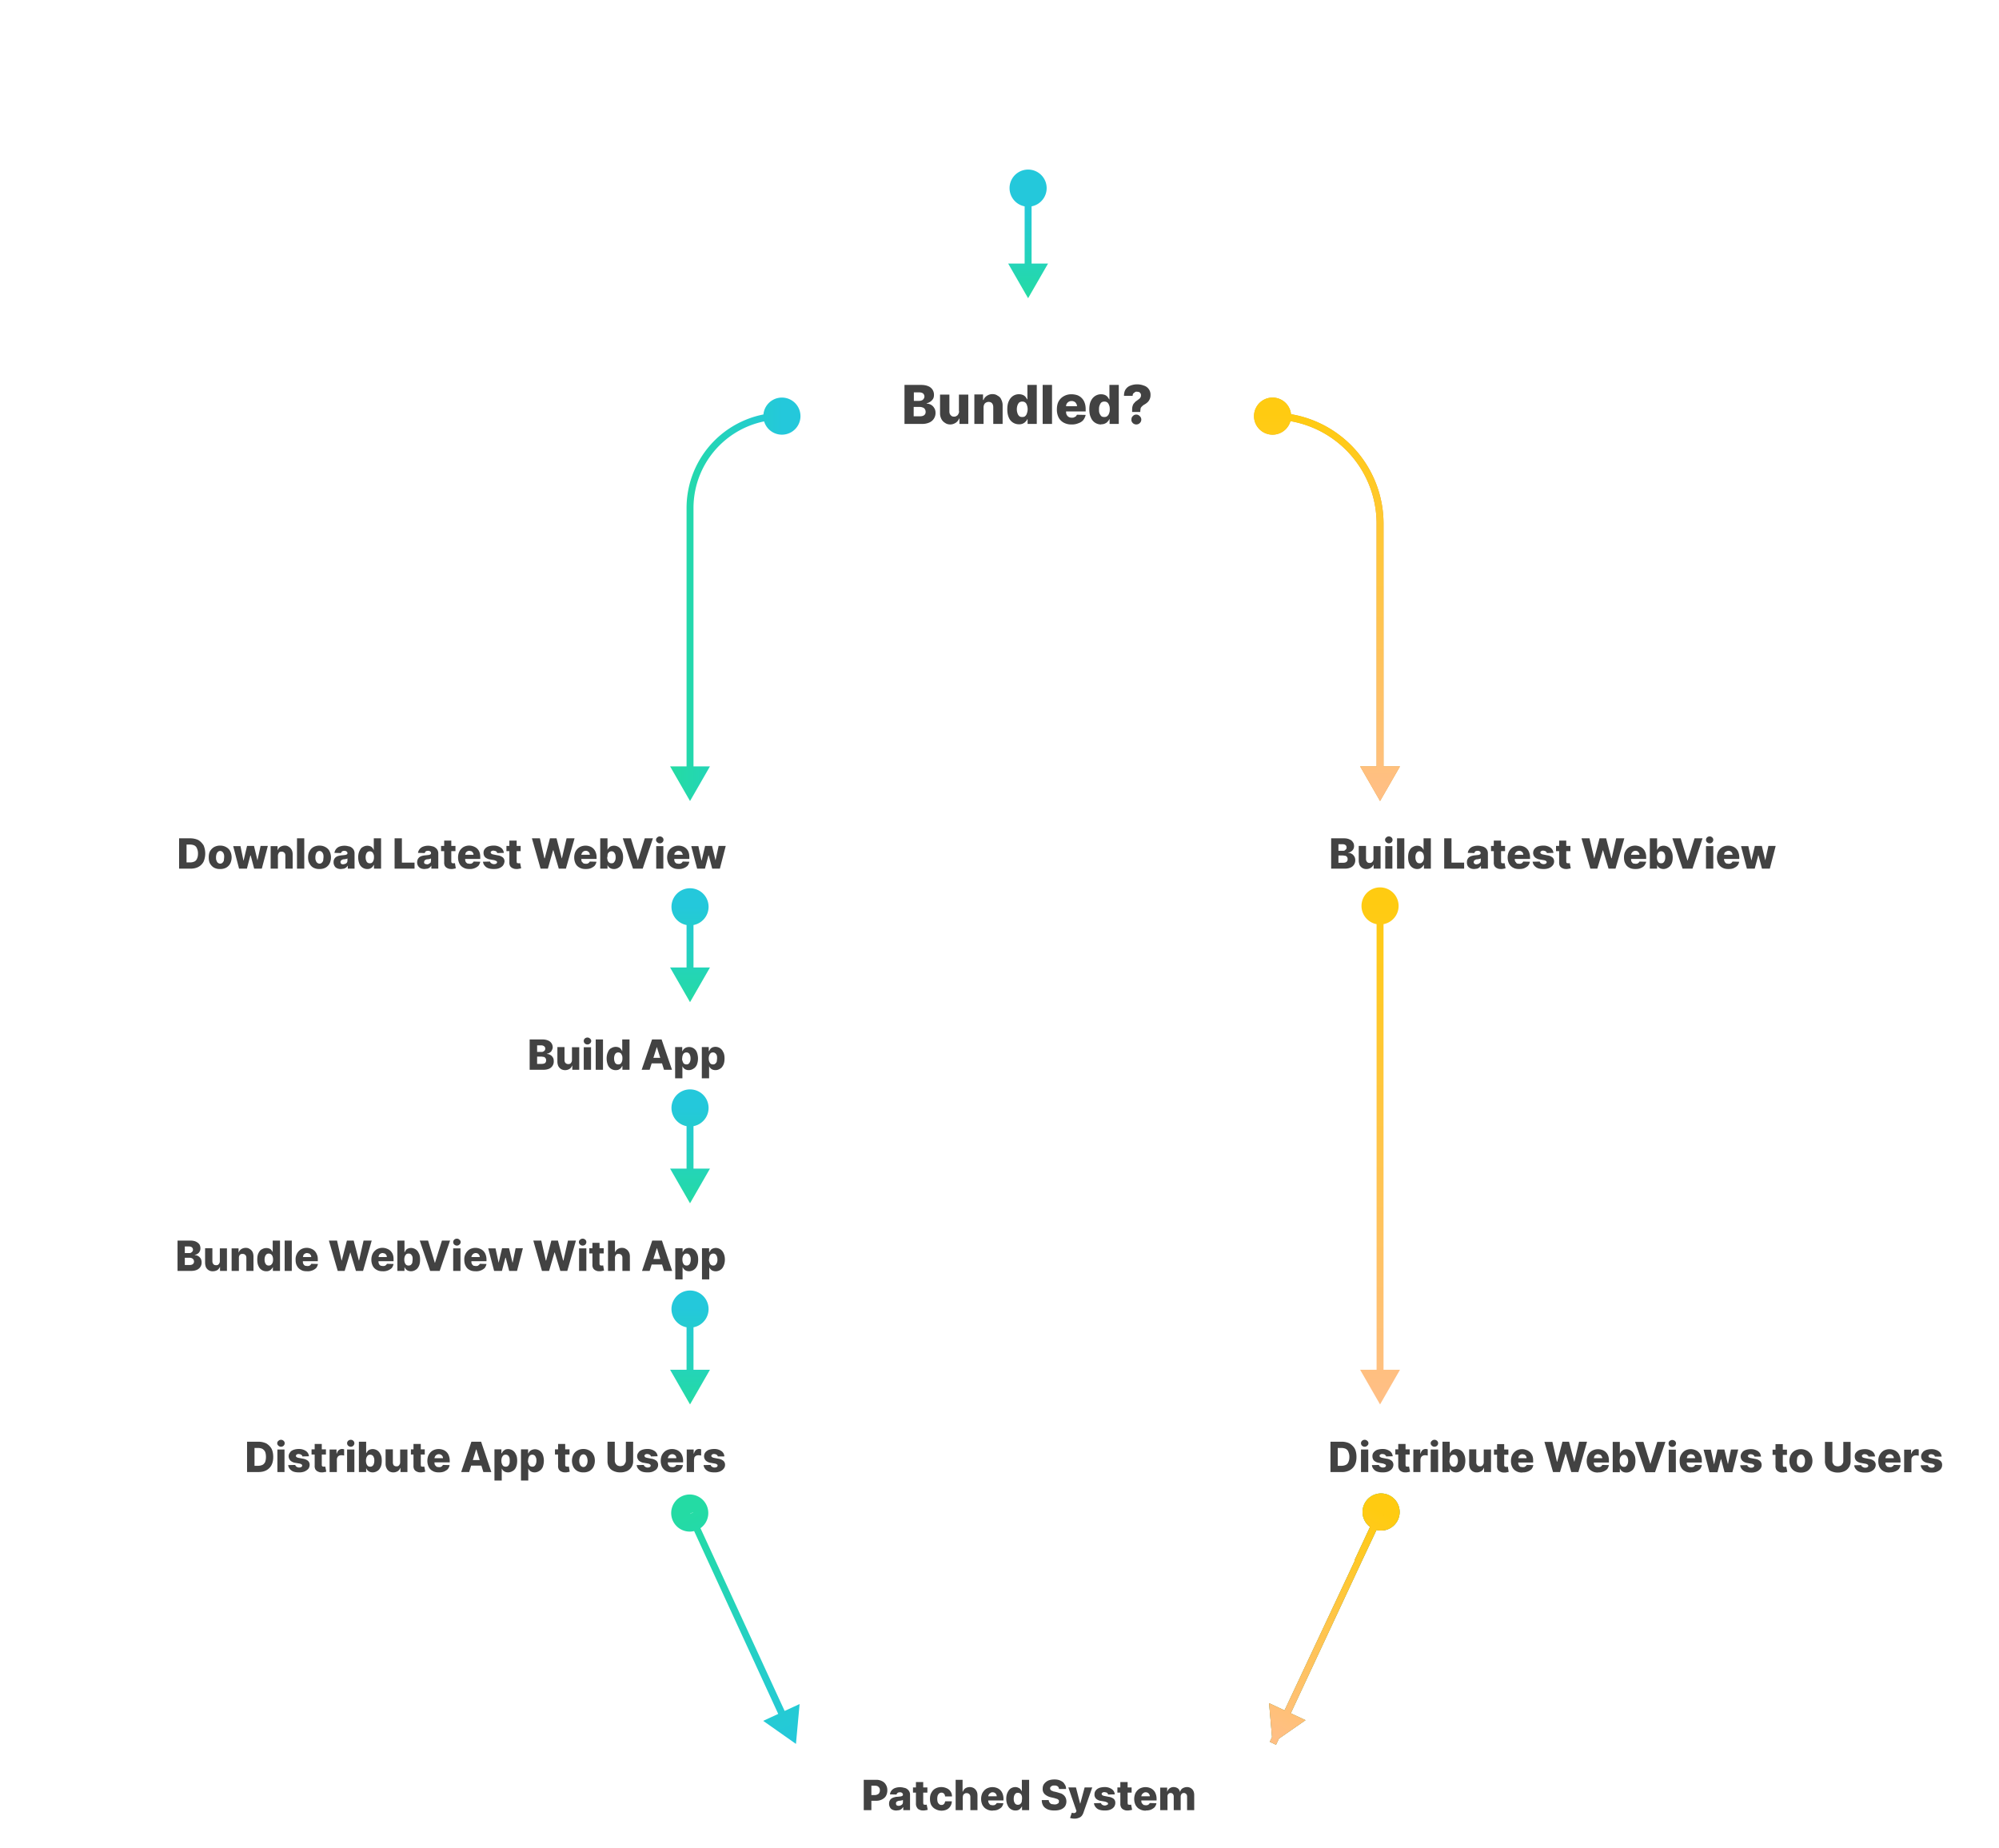 <svg width="1153" height="1066" fill="none" xmlns="http://www.w3.org/2000/svg">
    <style>
        @media (prefers-color-scheme: light) {
            path[fill="#fff"]{
                fill: #424242;
            }
            circle[fill="#fff"]{
                fill: #424242;
            }
          }
    </style>
    <rect x="454.5" y="3.5" width="276" height="101" rx="50.5" stroke="#fff" stroke-width="7" />
    <path
        d="m488.8 48-5.1-17.5h4.7L491 42h.1l3-11.5h3.8l3 11.5h.2l2.6-11.5h4.7l-5 17.5h-4.1L496 37.4h-.1L492.8 48h-4Zm26 .2c-1.4 0-2.5-.2-3.5-.8-1-.5-1.8-1.3-2.3-2.3-.6-1-.8-2.2-.8-3.6a6.7 6.7 0 0 1 3-5.9 6.8 6.8 0 0 1 6-.4 5.5 5.5 0 0 1 3.3 3.4c.4.8.5 1.7.5 2.8v1h-11.4V40h7.5c0-.4 0-.8-.3-1.1-.2-.4-.5-.7-.8-.9l-1.2-.3a2.5 2.5 0 0 0-2.2 1.2l-.3 1.2v2.5c0 .5.1 1 .3 1.4.2.4.5.7.9 1l1.4.2 1-.1.8-.5.4-.7 3.9.1a6 6 0 0 1-1 2.3 7 7 0 0 1-5.2 1.9Zm8.3-.2V30.5h4.2v6.7h.1l.7-1.2c.3-.4.7-.7 1.2-.9a4.8 4.8 0 0 1 6.2 2.6c.6 1 .8 2.2.8 3.8 0 1.4-.2 2.7-.7 3.7-.5 1-1 1.7-1.9 2.2a4.8 4.8 0 0 1-4.3.5 3.7 3.7 0 0 1-2-2h-.1V48H523Zm4.1-6.5c0 .7.1 1.3.3 1.8.2.5.5 1 .8 1.2.4.3.8.4 1.3.4.6 0 1-.1 1.3-.4.4-.3.7-.7.9-1.2l.2-1.8c0-.8 0-1.4-.2-1.9s-.5-.9-.9-1.2a2 2 0 0 0-1.3-.4 2 2 0 0 0-1.3.4c-.3.3-.6.7-.8 1.2a5 5 0 0 0-.3 1.9Zm13.7-11 3.9 12.8h.1l4-12.8h4.7l-6 17.5h-5.5l-6-17.5h4.8ZM555.4 48V35h4.2v13h-4.2Zm2.1-14.6c-.6 0-1-.2-1.5-.6a2 2 0 0 1-.6-1.4c0-.6.2-1 .6-1.4.4-.4 1-.6 1.5-.6a2 2 0 0 1 1.5.6c.5.4.7.8.7 1.4 0 .5-.2 1-.7 1.4a2 2 0 0 1-1.5.6Zm10.9 14.8c-1.4 0-2.6-.2-3.6-.8a5 5 0 0 1-2.2-2.3c-.6-1-.8-2.2-.8-3.6 0-1.3.2-2.5.8-3.5.5-1 1.2-1.8 2.2-2.4a7 7 0 0 1 6-.4 5.5 5.5 0 0 1 3.3 3.4c.3.8.5 1.7.5 2.8v1h-11.4V40h7.5c0-.4 0-.8-.3-1.1-.2-.4-.5-.7-.8-.9-.4-.2-.8-.3-1.3-.3a2.5 2.5 0 0 0-2 1.2 2 2 0 0 0-.4 1.2v2.5c0 .5 0 1 .3 1.4.2.4.5.7.9 1l1.4.2 1-.1.7-.5c.3-.2.4-.4.5-.7l3.9.1c-.2.9-.6 1.6-1.1 2.3-.5.6-1.2 1-2.1 1.4-.9.4-1.9.5-3 .5ZM579 48l-3.4-13h4.2l1.8 8.3 2-8.4h4l2 8.3h.1l1.7-8.3h4.2L592.2 48h-4.5l-2-7.6h-.2l-2 7.6H579Zm33-12.2a2 2 0 0 0-.8-1.5 3 3 0 0 0-1.9-.5c-.5 0-1 0-1.4.2-.3.1-.6.3-.8.6-.2.2-.2.5-.3.8 0 .3 0 .5.2.7l.5.6.8.3c.3.2.7.3 1.1.3l1.5.4 2.3.7c.7.4 1.2.7 1.7 1.2.4.4.8.9 1 1.4.2.6.3 1.2.3 2a4.6 4.6 0 0 1-3.2 4.6c-1 .4-2.2.6-3.7.6s-2.7-.2-3.8-.6c-1-.5-2-1.1-2.5-2a6 6 0 0 1-1-3.4h4l.5 1.4c.3.4.7.7 1.1.8.5.2 1 .3 1.7.3.5 0 1 0 1.4-.2.4-.1.7-.4 1-.6.2-.3.3-.6.3-1 0-.3-.1-.6-.3-.8-.2-.3-.5-.5-1-.6l-1.5-.5-1.9-.4a8 8 0 0 1-3.5-1.7 4 4 0 0 1-1.3-3.2c0-1 .3-2 .9-2.8.5-.8 1.3-1.5 2.4-2 1-.4 2.2-.6 3.5-.6 1.4 0 2.5.2 3.5.7a5.2 5.2 0 0 1 3.2 4.8h-4Zm12.5 12.4c-1.4 0-2.6-.2-3.5-.8-1-.5-1.8-1.3-2.3-2.3-.6-1-.8-2.2-.8-3.6a6.7 6.7 0 0 1 3-5.9 6.8 6.8 0 0 1 6-.4 5.5 5.5 0 0 1 3.3 3.4c.4.8.5 1.7.5 2.8v1h-11.4V40h7.5c0-.4 0-.8-.3-1.1-.2-.4-.5-.7-.8-.9l-1.2-.3a2.5 2.5 0 0 0-2.2 1.2l-.3 1.2v2.5c0 .5 0 1 .3 1.4.2.4.5.7.9 1l1.4.2 1-.1.8-.5.4-.7 3.9.1a6 6 0 0 1-1 2.3 7 7 0 0 1-5.2 1.9Zm14.5 0a7 7 0 0 1-3.6-.8c-1-.6-1.7-1.4-2.3-2.4-.5-1-.8-2.2-.8-3.5 0-1.3.3-2.5.8-3.5.6-1 1.3-1.8 2.3-2.4a7 7 0 0 1 3.5-.9c1.3 0 2.3.3 3.2.7a5 5 0 0 1 2.1 1.9c.5.7.8 1.7.8 2.8h-4c0-.7-.3-1.2-.6-1.6a2 2 0 0 0-1.5-.6 2 2 0 0 0-1.3.4c-.3.3-.6.7-.8 1.2-.2.5-.3 1.2-.3 2 0 .7 0 1.4.3 2l.8 1.1c.4.3.8.4 1.3.4.4 0 .7 0 1-.2.3-.2.6-.4.8-.8.2-.3.3-.7.3-1.1h4c-.1 1-.4 2-.9 2.8a5 5 0 0 1-2 1.9 7 7 0 0 1-3.3.6Zm16.6-5.9V35h4.2v13h-4v-2.4h-.1a4 4 0 0 1-1.5 1.9c-.7.4-1.6.7-2.5.7a4.2 4.2 0 0 1-4-2.3c-.3-.8-.5-1.7-.5-2.6v-8.4h4.1v7.5c0 .7.2 1.3.6 1.7.4.4.9.6 1.5.6.4 0 .8 0 1.1-.2.4-.2.6-.5.8-.9.2-.3.3-.7.3-1.3Zm6.8 5.7V35h4v2.3h.2c.2-.9.6-1.5 1.2-2a3 3 0 0 1 1.9-.6 4.4 4.4 0 0 1 1.1.2v3.6a7 7 0 0 0-1.6-.2c-.5 0-1 0-1.4.3-.3.2-.7.5-.9 1-.2.3-.3.8-.3 1.3V48h-4.2Zm10.1 0V35h4.2v13h-4.2Zm2.1-14.6c-.6 0-1-.2-1.5-.6a2 2 0 0 1-.6-1.4c0-.6.2-1 .6-1.4.4-.4 1-.6 1.5-.6a2 2 0 0 1 1.5.6c.4.4.6.8.6 1.4 0 .5-.2 1-.6 1.4a2 2 0 0 1-1.5.6Zm12.1 1.5v3h-8.2v-3h8.2Zm-6.5-3.1h4.2v12.7c.2.2.3.3.5.3l.5.1a3.2 3.2 0 0 0 1-.1l.6 3a19.4 19.4 0 0 1-2.2.4c-1 0-1.8 0-2.5-.4-.7-.2-1.2-.7-1.6-1.2a4 4 0 0 1-.5-2.3V31.8Zm11.2 21.1a8 8 0 0 1-2.6-.4l1-3 1 .2c.4 0 .7 0 1-.2.2 0 .4-.3.5-.6l.2-.4-4.7-13.6h4.4l2.4 9.4h.1l2.5-9.4h4.4l-5 14.4a6 6 0 0 1-1 1.8c-.4.6-1 1-1.7 1.3a6 6 0 0 1-2.5.5Zm-187.1 6.6h4.2v11.3a6.2 6.2 0 0 1-3.5 5.6 9 9 0 0 1-3.9.8 9 9 0 0 1-3.9-.8c-1-.5-2-1.2-2.6-2.2-.6-1-.9-2-.9-3.4V59.5h4.2v11c0 .5.2 1 .4 1.5.3.5.7.9 1.2 1.2.4.2 1 .4 1.6.4.6 0 1.2-.2 1.7-.4a3 3 0 0 0 1-1.2c.4-.4.5-1 .5-1.6V59.5ZM511 82V64h4.2v2.3l.8-1.2c.3-.4.7-.7 1.2-.9a4.8 4.8 0 0 1 6.2 2.6c.6 1 .8 2.2.8 3.8 0 1.4-.2 2.7-.7 3.7-.5 1-1.1 1.7-1.9 2.2a4.8 4.8 0 0 1-4.3.5 3.7 3.7 0 0 1-2-2v7H511Zm4.1-11.4c0 .7.1 1.3.3 1.8.2.5.5 1 .8 1.2.4.3.8.4 1.3.4s1-.1 1.3-.4c.4-.3.7-.7.8-1.2.2-.5.3-1.1.3-1.8 0-.8 0-1.4-.3-1.9a2 2 0 0 0-.8-1.2 2 2 0 0 0-1.3-.4 2 2 0 0 0-1.3.4c-.3.3-.6.7-.8 1.2a5 5 0 0 0-.3 1.9Zm16 6.7a4.8 4.8 0 0 1-4.5-3c-.4-1-.7-2.3-.7-3.7 0-1.6.3-2.8.8-3.8s1.1-1.8 1.9-2.2a4.9 4.9 0 0 1 4.3-.4c.5.2 1 .5 1.2.9l.8 1.2v-6.7h4.2V77H535v-2.1h-.1a4 4 0 0 1-.8 1.1c-.3.4-.7.6-1.2.9-.5.2-1 .3-1.7.3Zm1.5-3.3c.5 0 1-.1 1.3-.4.4-.3.6-.7.8-1.2.2-.5.3-1.1.3-1.8 0-.8 0-1.4-.3-1.9-.1-.5-.4-1-.8-1.2a2 2 0 0 0-1.3-.4 2 2 0 0 0-1.3.4c-.3.3-.6.7-.8 1.2-.2.5-.3 1.2-.3 1.9s.1 1.3.3 1.8c.2.5.5 1 .8 1.2.4.3.8.4 1.3.4Zm12.8 3.3c-.8 0-1.5-.1-2.2-.4-.6-.3-1.1-.7-1.5-1.3a4 4 0 0 1-.6-2.1c0-.8.2-1.4.4-1.9a4 4 0 0 1 1-1.2 5 5 0 0 1 1.6-.7 10 10 0 0 1 1.9-.3l1.8-.2c.4-.1.8-.2 1-.4.2-.1.3-.3.3-.6 0-.5-.2-.8-.5-1a2 2 0 0 0-1.2-.4c-.5 0-1 .1-1.3.3-.3.3-.6.6-.6 1l-3.9-.1a4.5 4.5 0 0 1 2.9-3.6 8.5 8.5 0 0 1 5.3-.2c.7.1 1.3.4 1.8.8a3.8 3.8 0 0 1 1.7 3.2V77h-4v-1.8A3.7 3.7 0 0 1 547 77l-1.7.2Zm1.3-2.7c.5 0 .9-.1 1.2-.3.4-.2.7-.4.9-.7.2-.4.3-.7.3-1.2v-1.2l-.4.2a7.4 7.4 0 0 1-1.2.2 41.2 41.2 0 0 1-1.6.4l-.6.5c-.2.2-.2.5-.2.8 0 .4.1.7.4 1 .3.2.7.3 1.2.3ZM563.2 64v3h-8.3v-3h8.3Zm-6.5-3.1h4.1v12c0 .3 0 .5.2.7 0 .2.2.3.3.3l.6.1a3.2 3.2 0 0 0 .9-.1l.6 3a19.4 19.4 0 0 1-2.1.4c-1 0-1.8 0-2.5-.4-.7-.2-1.2-.7-1.6-1.2a4 4 0 0 1-.5-2.3V60.8Zm14.6 16.4c-1.4 0-2.6-.2-3.5-.8-1-.5-1.8-1.3-2.3-2.3-.6-1-.8-2.2-.8-3.6a6.7 6.7 0 0 1 3-5.9 6.8 6.8 0 0 1 6-.4 5.5 5.5 0 0 1 3.3 3.4c.4.8.5 1.7.5 2.8v1h-11.4V69h7.5c0-.4 0-.8-.3-1.1-.2-.4-.5-.7-.8-.9l-1.2-.3A2.5 2.5 0 0 0 569 68l-.3 1.2v2.5c0 .5 0 1 .3 1.4.2.4.5.7.9 1l1.4.2 1-.1.8-.5.4-.7 3.9.1a6 6 0 0 1-1 2.3 7 7 0 0 1-5.2 1.9Zm17.3-.2H584l6-17.5h5.5l6 17.5h-4.6l-4.1-13h-.1l-4.1 13Zm-.6-6.9h9.4v3.2H588v-3.2Zm26.4-6.2-4.5 13H605l-4.5-13h4.4l2.4 9h.2l2.4-9h4.4Zm5 13.3a5 5 0 0 1-2.3-.4c-.7-.3-1.2-.7-1.5-1.3a4 4 0 0 1-.6-2.1c0-.8.1-1.4.4-1.9a3 3 0 0 1 1-1.2 5 5 0 0 1 1.6-.7 10 10 0 0 1 1.9-.3l1.8-.2c.4-.1.8-.2 1-.4.2-.1.3-.3.3-.6 0-.5-.2-.8-.5-1a2 2 0 0 0-1.2-.4c-.5 0-1 .1-1.3.3-.4.3-.6.6-.7 1l-3.8-.1a4.5 4.5 0 0 1 2.8-3.6 8.5 8.5 0 0 1 5.3-.2c.8.1 1.4.4 1.9.8a3.8 3.8 0 0 1 1.5 3v9h-3.9v-1.8a3.7 3.7 0 0 1-2.3 1.8l-1.6.2Zm1.2-2.7 1.2-.3c.4-.2.7-.4.9-.7.2-.4.3-.7.3-1.2v-1.2l-.4.2a7.4 7.4 0 0 1-1.2.2 41.2 41.2 0 0 1-1.6.4l-.6.5c-.2.2-.3.5-.3.8 0 .4.2.7.5 1 .3.2.7.3 1.2.3Zm9 2.5V64h4.2v13h-4.1Zm2.2-14.6a2 2 0 0 1-1.5-.6c-.5-.4-.7-.9-.7-1.4 0-.6.2-1 .7-1.4.4-.4.9-.6 1.5-.6s1 .2 1.5.6c.4.4.6.8.6 1.4 0 .5-.2 1-.6 1.4-.4.4-1 .6-1.5.6Zm8.9-2.9V77h-4.2V59.5h4.2Zm6.3 17.7a5 5 0 0 1-2.2-.4c-.7-.3-1.2-.7-1.5-1.3a4 4 0 0 1-.6-2.1c0-.8.1-1.4.4-1.9a3 3 0 0 1 1-1.2 5 5 0 0 1 1.6-.7 10 10 0 0 1 1.9-.3l1.8-.2c.4-.1.8-.2 1-.4.2-.1.3-.3.3-.6 0-.5-.2-.8-.5-1a2 2 0 0 0-1.2-.4c-.5 0-1 .1-1.3.3-.4.3-.6.6-.7 1l-3.8-.1a4.5 4.5 0 0 1 2.8-3.6 8.5 8.5 0 0 1 5.3-.2c.8.1 1.4.4 1.9.8a3.9 3.9 0 0 1 1.6 3.2V77H651v-1.8a3.7 3.7 0 0 1-2.3 1.8l-1.6.2Zm1.3-2.7c.4 0 .9-.1 1.2-.3.4-.2.7-.4.9-.7.2-.4.3-.7.3-1.2v-1.2l-.4.2a7.5 7.5 0 0 1-1.2.2 41.2 41.2 0 0 1-1.6.4l-.6.5c-.2.2-.2.5-.2.8 0 .4.1.7.4 1 .3.2.7.3 1.2.3Zm9 2.5V59.5h4.3v6.7c.2-.4.4-.8.8-1.2.3-.4.7-.7 1.2-.9a4.8 4.8 0 0 1 6.2 2.6c.5 1 .8 2.2.8 3.8 0 1.4-.3 2.7-.8 3.7-.4 1-1 1.7-1.8 2.2a4.8 4.8 0 0 1-4.4.5 3.7 3.7 0 0 1-2-2V77h-4.2Zm4.2-6.5c0 .7 0 1.3.2 1.8s.5 1 .9 1.2c.3.3.8.4 1.3.4s1-.1 1.3-.4c.3-.3.6-.7.8-1.2.2-.5.3-1.1.3-1.8a5 5 0 0 0-.3-1.9c-.2-.5-.5-.9-.8-1.2a2 2 0 0 0-1.3-.4 2 2 0 0 0-1.3.4c-.4.3-.7.7-.9 1.2l-.2 1.9Zm15.4-11V77h-4.2V59.5h4.2Zm8.8 17.7c-1.4 0-2.6-.2-3.6-.8-1-.5-1.7-1.3-2.3-2.3a8 8 0 0 1-.7-3.6c0-1.3.2-2.5.8-3.5.5-1 1.2-1.8 2.2-2.4a7.2 7.2 0 0 1 6-.4 5.5 5.5 0 0 1 3.3 3.4c.3.8.5 1.7.5 2.8v1h-11.4V69h7.5a2.1 2.1 0 0 0-1.2-2c-.3-.2-.7-.3-1.2-.3a2.5 2.5 0 0 0-2.1 1.2l-.3 1.2v2.5c0 .5 0 1 .3 1.4.2.4.5.7.9 1l1.4.2 1-.1.7-.5.5-.7 3.8.1c-.1.9-.5 1.6-1 2.3-.5.6-1.2 1-2.1 1.4-.9.4-1.9.5-3 .5Z"
        fill="#fff" />
    <rect x="444" y="1005" width="299" height="61" rx="30.5" fill="#fff" />
    <path
        d="M498.2 1044v-17.5h7.2a7 7 0 0 1 3.4.8 5 5 0 0 1 2.2 2.1c.6 1 .8 2 .8 3.2 0 1.2-.3 2.3-.8 3.2-.5.9-1.3 1.5-2.2 2-1 .5-2.1.8-3.5.8H501v-3.3h3.6c.7 0 1.2-.2 1.6-.4.5-.2.8-.5 1-1 .2-.3.3-.8.3-1.3s0-1-.3-1.4c-.2-.4-.5-.7-1-1-.4-.2-1-.3-1.6-.3h-2v14.1h-4.3Zm19 .2a5 5 0 0 1-2.3-.4c-.7-.3-1.2-.7-1.5-1.3a4 4 0 0 1-.6-2.1c0-.8.1-1.4.4-1.9a3 3 0 0 1 1-1.2 5 5 0 0 1 1.6-.7c.6-.2 1.2-.3 1.9-.3l1.8-.2c.4-.1.8-.2 1-.4.2-.1.3-.3.3-.6 0-.5-.2-.8-.5-1-.3-.3-.7-.4-1.2-.4s-1 .1-1.3.3c-.4.3-.6.6-.7 1l-3.8-.1a4.5 4.5 0 0 1 2.8-3.6 8.4 8.4 0 0 1 5.3-.2c.8.1 1.4.4 1.9.8a3.8 3.8 0 0 1 1.6 3.2v8.9H521v-1.8l-1 1.1c-.3.3-.8.5-1.3.7l-1.6.2Zm1.2-2.7c.4 0 .9-.1 1.2-.3.4-.2.7-.4.9-.7.2-.3.3-.7.3-1.2v-1.2l-.4.2a11.8 11.8 0 0 1-1.8.3c-.4 0-.7.2-1 .3a1 1 0 0 0-.6.5c-.2.2-.2.5-.2.8 0 .4.1.7.4 1 .3.2.7.3 1.2.3Zm16.5-10.6v3h-8.3v-3h8.3Zm-6.6-3.1h4.2v12l.1.7c.1.2.2.3.4.3l.6.1a3 3 0 0 0 .9-.1l.6 3-.8.2-1.3.2c-1 0-1.8 0-2.5-.4-.7-.2-1.3-.7-1.6-1.3a4 4 0 0 1-.6-2.2v-12.5Zm14.7 16.5a7 7 0 0 1-3.6-1c-1-.5-1.7-1.3-2.3-2.3-.5-1-.7-2.2-.7-3.5 0-1.3.2-2.5.8-3.5.5-1 1.2-1.8 2.2-2.4a7 7 0 0 1 3.6-.9c1.2 0 2.2.3 3.1.7a5 5 0 0 1 3 4.7h-4c0-.7-.3-1.2-.6-1.6a2 2 0 0 0-1.5-.6 2 2 0 0 0-1.2.4c-.4.3-.7.7-.9 1.2-.2.5-.3 1.2-.3 2 0 .7.1 1.4.3 2 .2.4.5.8.9 1.1.3.3.7.4 1.2.4.4 0 .7 0 1-.2.3-.2.6-.4.8-.8l.4-1.1h3.8c0 1-.3 2-.8 2.8a5 5 0 0 1-2 1.9 7 7 0 0 1-3.2.7Zm12.3-7.8v7.5h-4.1v-17.5h4v6.8h.2c.3-.8.7-1.4 1.4-1.9a4.9 4.9 0 0 1 4.9-.1c.7.5 1.2 1 1.6 1.8.4.7.5 1.6.5 2.6v8.3h-4.1v-7.5c0-.8-.2-1.3-.6-1.7a2 2 0 0 0-1.5-.6c-.5 0-.9 0-1.2.3-.3.1-.6.4-.8.8-.2.3-.2.7-.3 1.2Zm17.3 7.8c-1.4 0-2.6-.3-3.6-.9-1-.5-1.7-1.3-2.3-2.3a8 8 0 0 1-.8-3.6c0-1.3.3-2.5.8-3.5.6-1 1.3-1.8 2.3-2.4a7.2 7.2 0 0 1 6-.4 5.5 5.5 0 0 1 3.3 3.4c.3.8.5 1.8.5 2.8v1h-11.4v-2.4h7.5a2 2 0 0 0-.3-1.1 2 2 0 0 0-.9-.9c-.3-.2-.7-.3-1.2-.3s-.9.1-1.2.4a2.4 2.4 0 0 0-1.3 2v2.5c0 .5.1 1 .4 1.4.2.4.5.7.9 1l1.3.2 1-.1.8-.5.5-.7 3.8.1c-.1.9-.5 1.6-1 2.3-.6.6-1.3 1-2.1 1.4-.9.4-1.9.5-3 .5Zm13-.1a4.8 4.8 0 0 1-4.4-3c-.5-1-.8-2.3-.8-3.7 0-1.6.3-2.8.8-3.8s1.1-1.8 1.9-2.3a5 5 0 0 1 2.6-.7 4 4 0 0 1 1.7.4c.5.2 1 .5 1.2.9.4.4.6.8.8 1.2v-6.7h4.2v17.5h-4.1v-2.1h-.1a4 4 0 0 1-.8 1.1c-.3.4-.7.7-1.2.9-.5.2-1 .3-1.7.3Zm1.5-3.3c.5 0 1-.1 1.3-.4.4-.3.7-.7.9-1.2l.2-1.8c0-.8 0-1.4-.2-1.9s-.5-1-.9-1.2a2 2 0 0 0-1.3-.4 2 2 0 0 0-1.3.4c-.3.3-.6.7-.8 1.2-.2.5-.3 1.2-.3 1.9s.1 1.3.3 1.8c.2.5.5 1 .8 1.2.4.3.8.4 1.3.4Zm23.7-9.1a2 2 0 0 0-.7-1.5 3 3 0 0 0-2-.5c-.5 0-1 0-1.3.2-.3.2-.6.3-.8.6-.2.2-.3.5-.3.8 0 .3 0 .5.2.7 0 .2.3.4.5.6l.8.3c.3.2.7.3 1 .3l1.6.4 2.3.7c.6.3 1.2.7 1.6 1.1.5.5.8 1 1 1.5a5.4 5.4 0 0 1-.4 4.8c-.6.8-1.4 1.4-2.4 1.8-1 .4-2.3.6-3.7.6-1.5 0-2.8-.2-3.8-.6-1.1-.5-2-1.1-2.6-2a6 6 0 0 1-.9-3.4h4c0 .5.2 1 .5 1.4.3.4.6.7 1.1.9l1.6.2c.6 0 1 0 1.5-.2l1-.6.2-1c0-.3 0-.6-.3-.8-.2-.3-.5-.5-.9-.6l-1.6-.5-1.8-.4a8 8 0 0 1-3.5-1.7 4 4 0 0 1-1.3-3.2c0-1 .2-2 .8-2.8.6-.8 1.4-1.5 2.5-2 1-.4 2.2-.6 3.5-.6 1.3 0 2.5.2 3.5.7 1 .5 1.8 1 2.3 2 .6.7.9 1.7.9 2.8h-4Zm9 17.1a8 8 0 0 1-2.6-.4l1-3 1 .2c.4 0 .7 0 1-.2.2 0 .4-.3.5-.6l.2-.4-4.7-13.6h4.4l2.4 9.3h.1l2.5-9.3h4.4l-5 14.3a6 6 0 0 1-1 2c-.4.5-1 1-1.7 1.2a6 6 0 0 1-2.5.5Zm23.2-14-3.9.1a1 1 0 0 0-.3-.7c-.1-.2-.4-.4-.7-.5l-1-.2c-.4 0-.8 0-1.2.3-.3.2-.5.4-.5.8l.3.6c.3.2.6.4 1.2.5l2.5.5a6 6 0 0 1 3 1.2 3 3 0 0 1 .9 2.3 4 4 0 0 1-.8 2.4 5 5 0 0 1-2.1 1.5c-1 .4-2 .5-3.2.5-1.8 0-3.3-.3-4.4-1.1-1-.8-1.7-1.8-1.8-3.1l4-.1c.2.5.4.8.8 1a2.5 2.5 0 0 0 2.8 0c.3 0 .5-.3.5-.6s-.2-.6-.4-.7l-1.2-.5-2.3-.4a5.4 5.4 0 0 1-3-1.3c-.6-.7-1-1.5-.9-2.5 0-.9.2-1.6.7-2.2.5-.7 1.1-1.1 2-1.5.9-.3 2-.5 3-.5a7 7 0 0 1 4.3 1.2 4 4 0 0 1 1.7 3Zm9.7-4v3h-8.2v-3h8.2Zm-6.5-3.1h4.2v12l.1.7c0 .2.2.3.4.3l.5.1a3 3 0 0 0 1-.1l.6 3-.9.2-1.3.2c-1 0-1.8 0-2.5-.4a3 3 0 0 1-1.6-1.3 4 4 0 0 1-.5-2.2v-12.5Zm14.6 16.5c-1.3 0-2.5-.3-3.5-.9-1-.5-1.7-1.3-2.3-2.3a8 8 0 0 1-.8-3.6c0-1.3.3-2.5.8-3.5.6-1 1.3-1.8 2.3-2.4a7.2 7.2 0 0 1 6-.4 5.5 5.5 0 0 1 3.3 3.4c.3.8.5 1.8.5 2.8v1h-11.4v-2.4h7.5a2 2 0 0 0-.3-1.1 2 2 0 0 0-.9-.9c-.3-.2-.7-.3-1.2-.3s-.9.1-1.2.4a2.4 2.4 0 0 0-1.3 2v2.5c0 .5.1 1 .3 1.4l1 1 1.3.2 1-.1.8-.5.5-.7 3.8.1c-.1.9-.5 1.6-1 2.3-.6.6-1.3 1-2.1 1.4-1 .4-2 .5-3 .5Zm8.4-.3v-13h4v2.3h.1a3.7 3.7 0 0 1 3.7-2.6c.9 0 1.7.3 2.3.7.7.5 1 1.1 1.3 2h.1c.2-.9.7-1.5 1.4-2 .7-.4 1.6-.7 2.5-.7a4 4 0 0 1 3 1.2c.8.8 1.2 2 1.2 3.3v8.8h-4.1v-7.9a2 2 0 0 0-.5-1.4c-.4-.4-.8-.6-1.4-.6-.5 0-1 .2-1.3.6-.3.4-.5.9-.5 1.5v7.8h-4v-7.9c0-.6-.2-1-.5-1.4-.3-.4-.8-.6-1.3-.6-.4 0-.7.1-1 .3-.2.2-.5.4-.6.7-.2.4-.2.7-.2 1.2v7.7h-4.2Z"
        fill="#424242" />
    <rect x="70" y="462" width="381" height="61" rx="30.5" fill="#fff" />
    <path
        d="M109.8 501h-6.5v-17.5h6.5c1.7 0 3.3.4 4.6 1 1.3.8 2.2 1.8 3 3a12 12 0 0 1 0 9.5 7.2 7.2 0 0 1-3 3c-1.3.7-2.9 1-4.6 1Zm-2.3-3.6h2.1c1 0 1.8-.2 2.5-.5s1.2-.9 1.5-1.6c.4-.8.6-1.8.6-3a7 7 0 0 0-.6-3c-.3-.8-.8-1.3-1.5-1.7-.7-.3-1.5-.5-2.5-.5h-2v10.3Zm19.5 3.8a7 7 0 0 1-3.6-.8c-1-.6-1.7-1.4-2.3-2.4-.5-1-.7-2.2-.7-3.5 0-1.3.2-2.5.7-3.5.6-1 1.3-1.8 2.3-2.4a7 7 0 0 1 3.6-.9 7 7 0 0 1 3.5.9c1 .6 1.8 1.3 2.3 2.4.5 1 .8 2.2.8 3.5 0 1.3-.3 2.5-.8 3.5s-1.3 1.8-2.3 2.4a7 7 0 0 1-3.5.8Zm0-3.1c.5 0 1-.2 1.3-.5.3-.3.6-.7.8-1.2l.2-2c0-.7 0-1.3-.2-1.8-.2-.6-.5-1-.8-1.3-.4-.3-.8-.5-1.3-.5a2 2 0 0 0-1.3.5 3 3 0 0 0-.8 1.3 6 6 0 0 0-.3 1.9c0 .7 0 1.3.3 1.9.2.5.4 1 .8 1.2.3.3.8.5 1.3.5Zm10.9 2.9-3.4-13h4.2l1.7 8.3h.1l2-8.4h4l2 8.3 1.8-8.3h4.2L151 501h-4.4l-2-7.6h-.2l-2 7.6h-4.5Zm22.4-7.5v7.5h-4.2v-13h4v2.3h.1a4 4 0 0 1 1.5-1.9c.7-.4 1.6-.7 2.5-.7 1 0 1.7.2 2.4.7.7.4 1.2 1 1.6 1.7.4.7.6 1.6.6 2.6v8.3h-4.2v-7.5c0-.8-.2-1.3-.6-1.7a2 2 0 0 0-1.5-.6c-.4 0-.8 0-1.2.2a2 2 0 0 0-.7.9 3 3 0 0 0-.3 1.2Zm15.2-10V501h-4.2v-17.5h4.2Zm8.8 17.7a7 7 0 0 1-3.6-.8c-1-.6-1.7-1.4-2.2-2.4-.6-1-.8-2.2-.8-3.5 0-1.3.2-2.5.8-3.5.5-1 1.2-1.8 2.2-2.4a7 7 0 0 1 3.6-.9 7 7 0 0 1 3.5.9c1 .6 1.8 1.3 2.3 2.4.5 1 .8 2.2.8 3.5 0 1.3-.3 2.5-.8 3.5s-1.3 1.8-2.3 2.4a7 7 0 0 1-3.5.8Zm0-3.1c.5 0 1-.2 1.3-.5.3-.3.6-.7.8-1.2l.2-2c0-.7 0-1.3-.2-1.8-.2-.6-.5-1-.8-1.3-.4-.3-.8-.5-1.3-.5a2 2 0 0 0-1.3.5c-.4.3-.6.7-.8 1.3a6 6 0 0 0-.3 1.9c0 .7 0 1.3.3 1.9.2.5.4 1 .8 1.2.3.3.8.5 1.3.5Zm12.4 3.1a5 5 0 0 1-2.2-.4c-.7-.3-1.2-.7-1.5-1.3a4 4 0 0 1-.6-2.1c0-.8.1-1.4.4-1.9a3 3 0 0 1 1-1.2 5 5 0 0 1 1.6-.7 10 10 0 0 1 1.9-.3l1.8-.2c.4-.1.8-.2 1-.4.2-.1.3-.3.3-.6 0-.5-.2-.8-.5-1a2 2 0 0 0-1.2-.4c-.5 0-1 .1-1.3.3-.4.3-.6.6-.7 1l-3.8-.1a4.6 4.6 0 0 1 2.8-3.6 8.5 8.5 0 0 1 5.3-.2c.8.1 1.4.4 1.9.8a3.9 3.9 0 0 1 1.6 3.2v8.9h-3.9v-1.8a3.7 3.7 0 0 1-2.3 1.8l-1.6.2Zm1.3-2.7 1.2-.3c.4-.2.7-.4.9-.7.2-.4.3-.7.3-1.2v-1.2l-.4.2a7.8 7.8 0 0 1-1.8.3c-.4 0-.7.2-1 .3l-.6.5c-.2.2-.2.5-.2.8 0 .4.1.7.4 1 .3.2.7.3 1.2.3Zm13.9 2.7a4.8 4.8 0 0 1-4.6-3c-.4-1-.7-2.3-.7-3.7 0-1.6.3-2.8.8-3.8s1-1.8 1.9-2.2a4.9 4.9 0 0 1 4.3-.4c.5.2.9.5 1.2.9.3.4.6.8.7 1.2h.1v-6.7h4.2V501h-4.1v-2.1h-.2a4 4 0 0 1-.7 1.1c-.3.4-.7.6-1.2.9-.5.2-1 .3-1.7.3Zm1.4-3.3c.5 0 1-.1 1.3-.4.4-.3.6-.7.8-1.2.2-.5.3-1.1.3-1.8 0-.8 0-1.4-.3-1.9-.2-.5-.4-1-.8-1.2a2 2 0 0 0-1.3-.4 2 2 0 0 0-1.3.4c-.4.3-.6.7-.8 1.2a5 5 0 0 0-.3 1.9c0 .7.1 1.3.3 1.8.2.5.4 1 .8 1.2.4.3.8.4 1.3.4Zm14.3 3.1v-17.5h4.2v14h7.3v3.5h-11.5Zm17.3.2c-.8 0-1.5-.1-2.2-.4-.6-.3-1.1-.7-1.5-1.3a4 4 0 0 1-.6-2.1c0-.8.2-1.4.4-1.9a4 4 0 0 1 1-1.2 5 5 0 0 1 1.6-.7 10 10 0 0 1 2-.3l1.7-.2c.5-.1.8-.2 1-.4.2-.1.3-.3.3-.6 0-.5-.1-.8-.4-1a2 2 0 0 0-1.3-.4c-.5 0-1 .1-1.3.3a2 2 0 0 0-.6 1l-3.9-.1a4.5 4.5 0 0 1 2.9-3.6 8.5 8.5 0 0 1 5.3-.2c.7.1 1.3.4 1.8.8a3.9 3.9 0 0 1 1.7 3.2v8.9h-4v-1.8a3.7 3.7 0 0 1-2.2 1.8l-1.7.2Zm1.3-2.7c.5 0 .9-.1 1.2-.3l1-.7.2-1.2v-1.2l-.4.2a7.8 7.8 0 0 1-1.8.3c-.4 0-.7.2-1 .3l-.6.5-.2.8c0 .4.1.7.4 1l1.2.3Zm16.5-10.6v3h-8.3v-3h8.3Zm-6.5-3.1h4.1v12c0 .3 0 .5.2.7 0 .2.2.3.3.3l.6.1a3.1 3.1 0 0 0 1-.1l.5 3a19.9 19.9 0 0 1-2 .4c-1 0-1.9 0-2.6-.4-.7-.2-1.2-.7-1.6-1.2a4 4 0 0 1-.5-2.3v-12.5Zm14.6 16.4c-1.4 0-2.5-.2-3.5-.8-1-.5-1.8-1.3-2.3-2.3a8 8 0 0 1-.8-3.6c0-1.3.3-2.5.8-3.5s1.3-1.8 2.2-2.4a6.8 6.8 0 0 1 6-.4 5.5 5.5 0 0 1 3.4 3.4c.3.8.4 1.7.4 2.8v1h-11.4V493h7.5c0-.4 0-.8-.3-1.1-.2-.4-.5-.7-.8-.9l-1.2-.3a2.5 2.5 0 0 0-2.2 1.2l-.3 1.2v2.5c0 .5.1 1 .3 1.4.2.4.5.7 1 1l1.3.2 1-.1.8-.5.5-.7 3.8.1a6 6 0 0 1-1 2.3 7 7 0 0 1-5.2 1.9Zm19.8-9.3-3.8.1c0-.3-.2-.5-.4-.7-.1-.2-.4-.4-.7-.5l-1-.2c-.4 0-.8 0-1.2.3-.3.2-.5.4-.5.8l.3.6c.3.2.6.4 1.2.5l2.5.5a6 6 0 0 1 3 1.2 3 3 0 0 1 1 2.3 5 5 0 0 1-.9 2.4c-.5.6-1.2 1.1-2.1 1.5-1 .4-2 .5-3.2.5-1.8 0-3.3-.3-4.4-1.1-1-.8-1.7-1.8-1.8-3.1l4-.1c.2.5.4.8.8 1 .4.3.9.5 1.5.5.5 0 1-.1 1.3-.3.3-.2.5-.5.5-.8 0-.3-.2-.6-.4-.7l-1.2-.5-2.3-.4a5.4 5.4 0 0 1-3-1.3c-.6-.7-.9-1.5-.9-2.5 0-.9.2-1.6.7-2.2.5-.7 1.1-1.1 2-1.5.9-.3 2-.5 3-.5a7 7 0 0 1 4.3 1.2 4 4 0 0 1 1.7 3Zm9.7-4v3h-8.2v-3h8.2Zm-6.5-3.1h4.2v12l.1.7c0 .2.2.3.4.3l.5.1a3.1 3.1 0 0 0 1-.1l.6 3a20.3 20.3 0 0 1-2.1.4c-1 0-1.9 0-2.6-.4-.7-.2-1.2-.7-1.6-1.2a4 4 0 0 1-.5-2.3v-12.5Zm18 16.2-5-17.5h4.6L314 495h.2l3-11.5h3.8l3 11.5h.1l2.7-11.5h4.6l-5 17.5h-4.1l-3.1-10.6h-.2l-3 10.6h-4Zm26 .2c-1.3 0-2.5-.2-3.5-.8-1-.5-1.8-1.3-2.3-2.3a8 8 0 0 1-.8-3.6c0-1.3.3-2.5.8-3.5.6-1 1.3-1.8 2.3-2.4a7.2 7.2 0 0 1 6-.4 5.5 5.5 0 0 1 3.3 3.4c.3.8.5 1.7.5 2.8v1h-11.4V493h7.5a2.2 2.2 0 0 0-1.2-2c-.3-.2-.7-.3-1.2-.3a2.5 2.5 0 0 0-2.1 1.2c-.2.4-.4.8-.4 1.2v2.5c0 .5.1 1 .3 1.4l1 1 1.3.2 1-.1.8-.5.5-.7 3.8.1c-.1.9-.5 1.6-1 2.3-.6.6-1.3 1-2.1 1.4-1 .4-2 .5-3 .5Zm8.4-.2v-17.5h4.2v6.7c.2-.4.4-.8.8-1.2.3-.4.7-.7 1.2-.9a4.8 4.8 0 0 1 6.2 2.6c.5 1 .8 2.2.8 3.8 0 1.4-.3 2.7-.8 3.7-.4 1-1 1.7-1.8 2.2a4.8 4.8 0 0 1-4.4.5 3.7 3.7 0 0 1-2-2v2.1h-4.2Zm4-6.5c0 .7.2 1.3.3 1.8.2.5.5 1 .9 1.2.3.3.8.4 1.3.4s1-.1 1.3-.4c.3-.3.6-.7.8-1.2.2-.5.3-1.1.3-1.8a5 5 0 0 0-.3-1.9c-.2-.5-.5-.9-.8-1.2a2 2 0 0 0-1.3-.4 2 2 0 0 0-1.3.4c-.4.3-.7.7-.9 1.2l-.2 1.9Zm13.7-11 4 12.8 4-12.8h4.7l-5.9 17.5h-5.6l-5.9-17.5h4.7Zm14.6 17.5v-13h4.1v13h-4.1Zm2-14.6a2 2 0 0 1-1.4-.6c-.5-.4-.7-.9-.7-1.4 0-.6.2-1 .7-1.4.4-.4.9-.6 1.5-.6s1 .2 1.5.6c.4.4.6.8.6 1.4 0 .5-.2 1-.6 1.4-.4.4-1 .6-1.5.6Zm11 14.8c-1.4 0-2.6-.2-3.6-.8-1-.5-1.8-1.3-2.3-2.3a8 8 0 0 1-.8-3.6c0-1.3.3-2.5.8-3.5s1.3-1.8 2.3-2.4a7.2 7.2 0 0 1 6-.4 5.5 5.5 0 0 1 3.3 3.4c.3.8.4 1.7.4 2.8v1h-11.3V493h7.5c0-.4-.2-.8-.4-1.1-.2-.4-.4-.7-.8-.9l-1.2-.3c-.5 0-.9.2-1.3.4l-.9.8-.3 1.2v2.5c0 .5.1 1 .3 1.4.2.4.5.7 1 1l1.3.2 1-.1.8-.5.5-.7 3.8.1a6 6 0 0 1-1 2.3 7 7 0 0 1-5.2 1.9Zm10.6-.2-3.4-13h4.1l1.8 8.3h.1l2-8.4h4l2 8.3 1.8-8.3h4.1l-3.4 13.1h-4.4l-2-7.6h-.2l-2 7.6H402Z"
        fill="#424242" />
    <rect x="734" y="462" width="323" height="61" rx="30.5" fill="#fff" />
    <path
        d="M767.8 501v-17.5h7.3c1.3 0 2.4.2 3.2.6 1 .4 1.6.9 2 1.6.5.6.7 1.4.7 2.3 0 .6-.1 1.2-.4 1.7a3 3 0 0 1-1.2 1.3 3 3 0 0 1-1.7.7v.2c.8 0 1.4.2 2 .6.6.3 1 .8 1.4 1.4.4.6.6 1.4.6 2.2a4.5 4.5 0 0 1-2.8 4.3c-.9.4-2 .6-3.3.6h-7.8Zm4.2-3.4h2.6c1 0 1.6-.2 2-.5.5-.4.7-.9.7-1.5a2 2 0 0 0-1.2-2l-1.4-.2H772v4.2Zm0-6.9h2.3c.5 0 1 0 1.3-.2l.8-.7c.2-.3.3-.6.3-1 0-.6-.2-1-.6-1.4-.4-.3-1-.5-1.7-.5H772v3.8Zm20.2 4.6V488h4.1v13h-4v-2.4a5 5 0 0 1-1.6 1.9c-.7.4-1.5.7-2.5.7a4.2 4.2 0 0 1-4-2.3c-.3-.8-.5-1.7-.5-2.6v-8.4h4.2v7.5c0 .7.2 1.3.6 1.7.3.4.8.6 1.5.6.4 0 .7 0 1-.2.4-.2.7-.5.9-.9.2-.3.3-.7.3-1.3Zm6.8 5.7v-13h4.1v13H799Zm2-14.6a2 2 0 0 1-1.4-.6c-.5-.4-.7-.9-.7-1.4 0-.6.2-1 .7-1.4.4-.4.9-.6 1.5-.6s1 .2 1.5.6c.4.4.6.8.6 1.4 0 .5-.2 1-.6 1.4-.4.4-1 .6-1.5.6Zm9-2.9V501h-4.2v-17.5h4.2Zm7.4 17.7a4.8 4.8 0 0 1-4.5-3c-.5-1-.7-2.3-.7-3.7 0-1.6.2-2.8.7-3.8.5-1 1.1-1.8 2-2.2a4.9 4.9 0 0 1 4.3-.4l1.2.9.7 1.2v-6.7h4.2V501h-4v-2.1h-.2a4 4 0 0 1-.8 1.1c-.3.4-.7.6-1.2.9-.5.2-1 .3-1.7.3Zm1.5-3.3c.5 0 .9-.1 1.2-.4.4-.3.7-.7.9-1.2.2-.5.3-1.1.3-1.8a5 5 0 0 0-.3-1.9c-.2-.5-.5-1-.9-1.2a2 2 0 0 0-1.2-.4 2 2 0 0 0-1.4.4c-.3.3-.6.7-.8 1.2a5 5 0 0 0-.3 1.9c0 .7.1 1.3.3 1.8.2.5.5 1 .8 1.2.4.3.8.4 1.4.4ZM833 501v-17.5h4.2v14h7.3v3.5H833Zm17.4.2c-.9 0-1.6-.1-2.2-.4-.7-.3-1.2-.7-1.6-1.3a4 4 0 0 1-.5-2.1c0-.8.1-1.4.4-1.9a3 3 0 0 1 1-1.2 5 5 0 0 1 1.6-.7 10 10 0 0 1 1.8-.3l1.8-.2c.5-.1.8-.2 1-.4.2-.1.3-.3.3-.6 0-.5-.1-.8-.4-1a2 2 0 0 0-1.2-.4c-.6 0-1 .1-1.4.3a2 2 0 0 0-.6 1l-3.8-.1a4.5 4.5 0 0 1 2.8-3.6 8.5 8.5 0 0 1 5.3-.2c.7.1 1.3.4 1.9.8a3.9 3.9 0 0 1 1.6 3.2v8.9h-4v-1.8a3.7 3.7 0 0 1-2.2 1.8l-1.6.2Zm1.3-2.7 1.2-.3.9-.7c.2-.4.3-.7.3-1.2v-1.2l-.5.2a7.8 7.8 0 0 1-1.7.3c-.4 0-.8.2-1 .3l-.7.5-.2.8c0 .4.2.7.5 1 .3.2.7.3 1.2.3Zm16.4-10.6v3H860v-3h8.2Zm-6.5-3.1h4.2v12l.1.7c0 .2.2.3.4.3l.5.1a3.1 3.1 0 0 0 1-.1l.6 3a19.9 19.9 0 0 1-2.1.4c-1 0-1.9 0-2.6-.4-.7-.2-1.2-.7-1.6-1.2a4 4 0 0 1-.5-2.3v-12.5Zm14.6 16.4c-1.3 0-2.5-.2-3.5-.8-1-.5-1.7-1.3-2.3-2.3a8 8 0 0 1-.8-3.6c0-1.3.3-2.5.8-3.5.6-1 1.3-1.8 2.3-2.4a7.2 7.2 0 0 1 6-.4 5.5 5.5 0 0 1 3.3 3.4c.3.8.5 1.7.5 2.8v1h-11.4V493h7.5a2.1 2.1 0 0 0-1.2-2c-.3-.2-.7-.3-1.2-.3a2.5 2.5 0 0 0-2.1 1.2c-.2.4-.4.8-.4 1.2v2.5c0 .5.1 1 .4 1.4l.8 1 1.4.2 1-.1.8-.5.5-.7 3.8.1c-.1.9-.5 1.6-1 2.3-.6.6-1.3 1-2.1 1.4-.9.4-2 .5-3 .5Zm19.8-9.3-3.8.1c0-.3-.2-.5-.3-.7l-.7-.5-1-.2c-.5 0-.9 0-1.2.3-.4.2-.5.4-.5.8 0 .2 0 .4.3.6.2.2.6.4 1.1.5l2.6.5a6 6 0 0 1 2.9 1.2 3 3 0 0 1 1 2.3c0 .9-.3 1.7-.9 2.4-.5.6-1.2 1.1-2.1 1.5a8 8 0 0 1-3.1.5c-1.9 0-3.4-.3-4.4-1.1a4.5 4.5 0 0 1-1.9-3.1l4.1-.1c.1.5.4.8.7 1 .4.3.9.5 1.5.5.5 0 1-.1 1.3-.3.3-.2.5-.5.5-.8 0-.3-.1-.6-.4-.7-.2-.2-.6-.4-1.2-.5l-2.3-.4a5.4 5.4 0 0 1-2.9-1.3c-.6-.7-1-1.5-1-2.5 0-.9.3-1.6.7-2.2a5 5 0 0 1 2-1.5c1-.3 2-.5 3.1-.5a7 7 0 0 1 4.2 1.2 4 4 0 0 1 1.7 3Zm9.8-4v3h-8.3v-3h8.3Zm-6.5-3.1h4.1v12l.1.7c.1.2.3.3.4.3l.6.1a3.1 3.1 0 0 0 .9-.1l.6 3a19.9 19.9 0 0 1-2.1.4c-1 0-1.8 0-2.5-.4-.7-.2-1.2-.7-1.6-1.2a4 4 0 0 1-.5-2.3v-12.5Zm18 16.2-5.1-17.5h4.6l2.7 11.5h.1l3-11.5h3.8l3 11.5h.2l2.6-11.5h4.7l-5.1 17.5h-4l-3.2-10.6h-.1l-3.2 10.6h-4Zm26 .2c-1.4 0-2.6-.2-3.6-.8a5 5 0 0 1-2.2-2.3c-.6-1-.8-2.2-.8-3.6 0-1.3.2-2.5.8-3.5.5-1 1.2-1.8 2.2-2.4a7 7 0 0 1 6-.4 5.5 5.5 0 0 1 3.3 3.4c.3.8.5 1.7.5 2.8v1h-11.4V493h7.5c0-.4 0-.8-.3-1.1-.2-.4-.5-.7-.8-.9-.4-.2-.8-.3-1.3-.3a2.5 2.5 0 0 0-2 1.2 2 2 0 0 0-.4 1.2v2.5c0 .5 0 1 .3 1.4.2.4.5.7.9 1l1.4.2 1-.1.7-.5c.3-.2.4-.4.5-.7l3.9.1c-.2.9-.6 1.6-1.1 2.3-.5.6-1.2 1-2.1 1.4-.9.4-1.9.5-3 .5Zm8.3-.2v-17.5h4.2v6.7l.8-1.2c.3-.4.7-.7 1.2-.9a4.8 4.8 0 0 1 6.2 2.6c.5 1 .8 2.2.8 3.8 0 1.4-.2 2.7-.7 3.7-.5 1-1.1 1.7-2 2.2a4.8 4.8 0 0 1-4.3.5 3.7 3.7 0 0 1-2-2v2.1h-4.2Zm4.1-6.5c0 .7.1 1.3.3 1.8.2.5.5 1 .8 1.2.4.3.8.4 1.3.4s1-.1 1.3-.4c.4-.3.6-.7.8-1.2.2-.5.3-1.1.3-1.8 0-.8 0-1.4-.3-1.9a2 2 0 0 0-.8-1.2 2 2 0 0 0-1.3-.4 2 2 0 0 0-1.3.4c-.3.3-.6.7-.8 1.2a5 5 0 0 0-.3 1.9Zm13.7-11 3.9 12.8h.1l4-12.8h4.6l-5.8 17.5h-5.7l-5.9-17.5h4.8ZM984 501v-13h4.2v13H984Zm2.1-14.6c-.6 0-1-.2-1.5-.6a2 2 0 0 1-.6-1.4c0-.6.2-1 .6-1.4.4-.4 1-.6 1.5-.6a2 2 0 0 1 1.5.6c.4.4.6.8.6 1.4 0 .5-.2 1-.6 1.4a2 2 0 0 1-1.5.6Zm10.9 14.8c-1.4 0-2.6-.2-3.6-.8-1-.5-1.7-1.3-2.3-2.3a8 8 0 0 1-.8-3.6c0-1.3.3-2.5.8-3.5.6-1 1.3-1.8 2.3-2.4a7.2 7.2 0 0 1 6-.4 5.5 5.5 0 0 1 3.3 3.4c.3.8.5 1.7.5 2.8v1h-11.4V493h7.5a2.2 2.2 0 0 0-1.2-2c-.3-.2-.7-.3-1.2-.3-.4 0-.9.2-1.2.4-.4.2-.7.4-1 .8l-.3 1.2v2.5c0 .5.2 1 .4 1.4.2.4.5.7.9 1l1.3.2 1-.1.8-.5.5-.7 3.8.1c-.1.9-.5 1.6-1 2.3-.6.6-1.3 1-2.1 1.4-.9.4-1.9.5-3 .5Zm10.6-.2-3.4-13h4.2l1.8 8.3 2-8.4h4l2 8.3 1.8-8.3h4.2l-3.4 13.1h-4.5l-2-7.6h-.2l-2 7.6h-4.5Z"
        fill="#424242" />
    <rect x="272" y="578" width="179" height="61" rx="30.5" fill="#fff" />
    <path
        d="M305.5 617v-17.5h7.3c1.3 0 2.4.2 3.3.6a4.2 4.2 0 0 1 2.7 3.9c0 .6-.2 1.2-.5 1.7-.2.6-.6 1-1.1 1.3-.5.4-1 .6-1.7.7v.2c.7 0 1.4.2 2 .6.6.3 1 .8 1.4 1.4.4.6.5 1.4.5 2.2a4.5 4.5 0 0 1-2.7 4.3c-1 .4-2 .6-3.3.6h-7.9Zm4.3-3.4h2.6c.9 0 1.6-.2 2-.5.4-.4.6-.9.6-1.5a2 2 0 0 0-1.2-2l-1.4-.2h-2.6v4.2Zm0-6.9h2.3c.5 0 .9 0 1.2-.2.4-.2.7-.4.9-.7.2-.3.3-.6.3-1 0-.6-.2-1-.7-1.4-.4-.3-1-.5-1.6-.5h-2.4v3.8Zm20.1 4.6V604h4.2v13h-4v-2.4h-.1a4 4 0 0 1-1.5 1.9 4.9 4.9 0 0 1-4.9.1c-.7-.5-1.2-1-1.6-1.8-.3-.7-.5-1.6-.5-2.5v-8.4h4.1v7.5c0 .7.2 1.3.6 1.7.4.4.9.6 1.5.6.4 0 .8 0 1.1-.2.4-.2.6-.5.8-.9.2-.3.3-.7.3-1.3Zm6.8 5.7v-13h4.2v13h-4.2Zm2.1-14.6c-.6 0-1-.2-1.5-.6a2 2 0 0 1-.6-1.4c0-.6.2-1 .6-1.4.4-.4 1-.6 1.5-.6a2 2 0 0 1 1.5.6c.5.4.7.8.7 1.4 0 .5-.2 1-.7 1.4a2 2 0 0 1-1.5.6Zm9-2.9V617h-4.2v-17.5h4.1Zm7.4 17.7a4.8 4.8 0 0 1-4.6-3c-.4-1-.7-2.3-.7-3.7 0-1.6.3-2.8.8-3.8.4-1 1-1.8 1.9-2.2a4.9 4.9 0 0 1 4.3-.4c.5.2.9.5 1.2.9.3.4.6.8.7 1.2h.1v-6.7h4.2V617H359v-2.1h-.2a4 4 0 0 1-.7 1.1c-.3.4-.7.6-1.2.9-.5.2-1 .3-1.7.3Zm1.4-3.3c.5 0 1-.1 1.3-.4.4-.3.6-.7.8-1.2.2-.5.3-1.1.3-1.8 0-.8 0-1.4-.3-1.9-.2-.5-.4-1-.8-1.2a2 2 0 0 0-1.3-.4 2 2 0 0 0-1.3.4c-.4.3-.6.7-.8 1.2a5 5 0 0 0-.3 1.9c0 .7.1 1.3.3 1.8.2.5.4 1 .8 1.2.4.3.8.4 1.3.4Zm18 3.1h-4.5l6-17.5h5.5l6 17.5H383l-4.1-13h-.1l-4.1 13Zm-.5-6.9h9.4v3.2h-9.4v-3.2Zm15.3 11.8v-18h4.1v2.3h.2a3.6 3.6 0 0 1 2-2 4.8 4.8 0 0 1 6.2 2.6 10.2 10.2 0 0 1 0 7.4c-.5 1-1.1 1.7-2 2.2a4.8 4.8 0 0 1-4.3.5 3.7 3.7 0 0 1-2-2v7h-4.2Zm4-11.4c0 .7.2 1.3.4 1.8s.4 1 .8 1.2c.4.3.8.4 1.3.4s1-.1 1.3-.4c.4-.3.6-.7.8-1.2.2-.5.3-1.1.3-1.8a5 5 0 0 0-.3-1.9c-.2-.5-.4-.9-.8-1.2a2 2 0 0 0-1.3-.4 2 2 0 0 0-1.3.4c-.4.3-.6.7-.8 1.2a5 5 0 0 0-.3 1.9Zm11.4 11.4v-18h4v2.3h.2l.7-1.2c.3-.4.8-.7 1.2-.9a4.8 4.8 0 0 1 6.2 2.6c.6 1 .8 2.2.8 3.8 0 1.4-.2 2.7-.7 3.7-.5 1-1 1.7-1.9 2.2a4.8 4.8 0 0 1-4.3.5 3.7 3.7 0 0 1-2-2v7h-4.2Zm4-11.4c0 .7.1 1.3.3 1.8.2.5.5 1 .8 1.2.4.3.8.4 1.3.4.6 0 1-.1 1.3-.4.4-.3.7-.7.9-1.2l.2-1.8c0-.8 0-1.4-.2-1.9s-.5-.9-.9-1.2a2 2 0 0 0-1.3-.4 2 2 0 0 0-1.3.4c-.3.3-.6.7-.8 1.2a5 5 0 0 0-.3 1.9Z"
        fill="#424242" />
    <rect x="69" y="694" width="382" height="61" rx="30.5" fill="#fff" />
    <path
        d="M102.4 733v-17.5h7.3c1.3 0 2.4.2 3.3.6.8.4 1.5.9 2 1.6.4.6.6 1.4.6 2.3 0 .6-.1 1.2-.4 1.7-.3.6-.6 1-1.1 1.3-.5.4-1 .6-1.7.7v.2c.7 0 1.3.2 2 .6.5.3 1 .8 1.4 1.4.3.6.5 1.4.5 2.2a4.5 4.5 0 0 1-2.8 4.3c-.9.4-2 .6-3.3.6h-7.8Zm4.2-3.4h2.6c1 0 1.6-.2 2-.5.5-.4.7-.9.7-1.5a2 2 0 0 0-.3-1.1 2 2 0 0 0-.9-.8c-.4-.2-.9-.3-1.4-.3h-2.7v4.2Zm0-6.9h2.4c.4 0 .8 0 1.2-.2l.8-.7c.2-.3.3-.6.3-1 0-.6-.2-1-.6-1.4-.4-.3-1-.5-1.7-.5h-2.4v3.8Zm20.2 4.6V720h4.1v13h-4v-2.4c-.4.8-.8 1.4-1.5 1.9-.7.4-1.6.7-2.6.7a4.2 4.2 0 0 1-4-2.3c-.3-.8-.5-1.7-.5-2.6v-8.4h4.2v7.5c0 .7.2 1.3.6 1.7.3.4.8.6 1.5.6.4 0 .8 0 1.1-.2.3-.2.6-.5.8-.9.2-.3.3-.7.3-1.3Zm11-1.8v7.5h-4.2v-13h4v2.3h.1a4 4 0 0 1 1.5-1.9c.7-.4 1.5-.7 2.5-.7s1.7.2 2.4.7c.7.4 1.2 1 1.6 1.7.3.7.5 1.6.5 2.6v8.3h-4.1v-7.5c0-.8-.2-1.3-.6-1.7a2 2 0 0 0-1.5-.6c-.5 0-.9 0-1.2.2a2 2 0 0 0-.8.9 3 3 0 0 0-.2 1.2Zm15.8 7.7a4.8 4.8 0 0 1-4.5-3c-.5-1-.7-2.3-.7-3.7 0-1.6.2-2.8.7-3.8.5-1 1.1-1.8 2-2.2a4.9 4.9 0 0 1 4.2-.4c.5.2 1 .5 1.2.9.4.4.6.8.8 1.2v-6.7h4.2V733h-4.1v-2.1h-.1a4 4 0 0 1-.8 1.1c-.3.4-.7.6-1.2.9-.5.2-1 .3-1.7.3Zm1.4-3.3c.5 0 1-.1 1.3-.4.4-.3.7-.7.9-1.2.2-.5.3-1.1.3-1.8a5 5 0 0 0-.3-1.9c-.2-.5-.5-1-.9-1.2a2 2 0 0 0-1.3-.4 2 2 0 0 0-1.3.4c-.3.3-.6.7-.8 1.2a5 5 0 0 0-.3 1.9c0 .7.1 1.3.3 1.8.2.5.5 1 .8 1.2.4.3.8.4 1.3.4Zm13.3-14.4V733h-4.1v-17.5h4.1Zm8.8 17.7c-1.4 0-2.6-.2-3.5-.8-1-.5-1.8-1.3-2.3-2.3-.6-1-.8-2.2-.8-3.6a6.7 6.7 0 0 1 3-5.9 6.8 6.8 0 0 1 6-.4 5.5 5.5 0 0 1 3.3 3.4c.4.8.5 1.7.5 2.8v1H172V725h7.5c0-.4 0-.8-.3-1.1-.2-.4-.5-.7-.8-.9l-1.2-.3a2.5 2.5 0 0 0-2.2 1.2l-.3 1.2v2.5c0 .5 0 1 .3 1.4.2.4.5.7.9 1l1.4.2 1-.1.8-.5.4-.7 3.9.1a6 6 0 0 1-1 2.3 7 7 0 0 1-5.2 1.9Zm17.7-.2-5.1-17.5h4.7L197 727h.1l3-11.5h3.9l3 11.5h.1l2.6-11.5h4.7l-5 17.5h-4.1l-3.2-10.6h-.1l-3.2 10.6h-4Zm26 .2c-1.4 0-2.5-.2-3.5-.8-1-.5-1.8-1.3-2.3-2.3a8 8 0 0 1-.8-3.6c0-1.3.3-2.5.8-3.5s1.3-1.8 2.2-2.4a6.8 6.8 0 0 1 6-.4 5.5 5.5 0 0 1 3.4 3.4c.3.8.4 1.7.4 2.8v1h-11.4V725h7.5c0-.4 0-.8-.3-1.1-.2-.4-.5-.7-.8-.9l-1.2-.3a2.5 2.5 0 0 0-2.2 1.2l-.3 1.2v2.5c0 .5.1 1 .3 1.4.2.4.5.7 1 1l1.3.2 1-.1.8-.5.5-.7 3.8.1a6 6 0 0 1-1 2.3 7 7 0 0 1-5.2 1.9Zm8.4-.2v-17.5h4.1v6.7h.1l.7-1.2c.3-.4.8-.7 1.2-.9a4.8 4.8 0 0 1 6.2 2.6c.6 1 .8 2.2.8 3.8 0 1.4-.2 2.7-.7 3.7-.5 1-1 1.7-1.9 2.2a4.8 4.8 0 0 1-4.3.5 3.7 3.7 0 0 1-2-2h-.1v2.1h-4.1Zm4-6.5c0 .7.1 1.3.3 1.8.2.5.5 1 .8 1.2.4.3.8.4 1.3.4.6 0 1-.1 1.4-.4.3-.3.6-.7.8-1.2l.2-1.8c0-.8 0-1.4-.2-1.9s-.5-.9-.8-1.2a2 2 0 0 0-1.4-.4 2 2 0 0 0-1.3.4c-.3.3-.6.7-.8 1.2a5 5 0 0 0-.3 1.9Zm13.7-11 3.9 12.8h.1l4-12.8h4.7l-6 17.5h-5.5l-6-17.5h4.8Zm14.5 17.5v-13h4.2v13h-4.2Zm2.1-14.6c-.5 0-1-.2-1.5-.6a2 2 0 0 1-.6-1.4c0-.6.2-1 .6-1.4.4-.4 1-.6 1.5-.6a2 2 0 0 1 1.5.6c.5.4.7.8.7 1.4 0 .5-.2 1-.7 1.4a2 2 0 0 1-1.5.6Zm10.9 14.8c-1.4 0-2.6-.2-3.6-.8a5 5 0 0 1-2.2-2.3c-.6-1-.8-2.2-.8-3.6a6.7 6.7 0 0 1 3-5.9 7 7 0 0 1 6-.4 5.5 5.5 0 0 1 3.3 3.4c.3.8.5 1.7.5 2.8v1h-11.4V725h7.5c0-.4 0-.8-.3-1.1-.2-.4-.5-.7-.8-.9-.4-.2-.8-.3-1.3-.3a2.5 2.5 0 0 0-2 1.2 2 2 0 0 0-.4 1.2v2.5c0 .5 0 1 .3 1.4.2.4.5.7.9 1l1.4.2 1-.1.7-.5c.3-.2.4-.4.5-.7l3.9.1a6 6 0 0 1-1 2.3 7 7 0 0 1-5.2 1.9Zm10.6-.2-3.4-13h4.2l1.8 8.3 2-8.4h4l2 8.3h.1l1.7-8.3h4.2l-3.4 13.1h-4.5l-2-7.6h-.2l-2 7.6H285Zm27.6 0-5-17.5h4.6l2.6 11.5h.2l3-11.5h3.8l3 11.5h.2l2.6-11.5h4.6l-5 17.5h-4l-3.2-10.6h-.2l-3.1 10.6h-4Zm21.4 0v-13h4.2v13H334Zm2-14.6a2 2 0 0 1-1.4-.6c-.5-.4-.7-.9-.7-1.4 0-.6.2-1 .7-1.4.4-.4.9-.6 1.5-.6s1 .2 1.5.6c.4.4.6.8.6 1.4 0 .5-.2 1-.6 1.4-.4.4-1 .6-1.5.6Zm12.2 1.5v3h-8.3v-3h8.3Zm-6.5-3.1h4.1v12c0 .3 0 .5.2.7 0 .2.2.3.3.3l.6.1a3 3 0 0 0 1-.1l.5 3a19.9 19.9 0 0 1-2 .4c-1 0-2 0-2.6-.4-.7-.2-1.2-.7-1.6-1.2a4 4 0 0 1-.5-2.3v-12.5Zm13 8.7v7.5h-4v-17.5h4v6.8c.4-.8.9-1.4 1.5-1.9.7-.4 1.5-.7 2.5-.7s1.7.2 2.4.7c.7.4 1.2 1 1.6 1.7.4.7.6 1.6.6 2.6v8.3H359v-7.5c0-.8-.2-1.3-.6-1.7a2 2 0 0 0-1.5-.6c-.4 0-.8 0-1.2.2a2 2 0 0 0-.7.9c-.2.3-.3.7-.3 1.2Zm20.1 7.5h-4.5l5.9-17.5h5.6l5.9 17.5H383l-4-13h-.2l-4.1 13Zm-.6-6.9h9.5v3.2h-9.5v-3.2Zm15.3 11.8v-18h4.2v2.3l.8-1.2c.3-.4.7-.7 1.2-.9a4.8 4.8 0 0 1 6.2 2.6c.6 1 .8 2.2.8 3.8 0 1.4-.2 2.7-.7 3.7-.5 1-1.1 1.7-1.9 2.2a4.8 4.8 0 0 1-4.3.5 3.7 3.7 0 0 1-2-2h-.1v7h-4.2Zm4.1-11.4c0 .7.1 1.3.3 1.8.2.5.5 1 .8 1.2.4.3.8.4 1.3.4s1-.1 1.3-.4c.4-.3.7-.7.8-1.2.2-.5.3-1.1.3-1.8 0-.8 0-1.4-.3-1.9a2 2 0 0 0-.8-1.2 2 2 0 0 0-1.3-.4 2 2 0 0 0-1.3.4c-.3.3-.6.7-.8 1.2a5 5 0 0 0-.3 1.9Zm11.3 11.4v-18h4.1v2.3h.1l.8-1.2c.3-.4.7-.7 1.2-.9a4.8 4.8 0 0 1 6.2 2.6c.5 1 .8 2.2.8 3.8 0 1.4-.3 2.7-.8 3.7-.4 1-1 1.7-1.8 2.2a4.8 4.8 0 0 1-4.4.5 3.7 3.7 0 0 1-2-2v7h-4.2Zm4-11.4c0 .7.2 1.3.4 1.8.1.5.4 1 .8 1.2.3.3.8.4 1.3.4s1-.1 1.3-.4c.3-.3.6-.7.8-1.2.2-.5.3-1.1.3-1.8a5 5 0 0 0-.3-1.9c-.2-.5-.5-.9-.8-1.2a2 2 0 0 0-1.3-.4 2 2 0 0 0-1.3.4 2 2 0 0 0-.8 1.2 5 5 0 0 0-.3 1.9Z"
        fill="#424242" />
    <rect x="109" y="810" width="342" height="61" rx="30.5" fill="#fff" />
    <path
        d="M149 849h-6.5v-17.5h6.5c1.8 0 3.3.4 4.6 1 1.3.8 2.3 1.8 3 3 .7 1.4 1 3 1 4.8 0 1.8-.3 3.3-1 4.7a7.2 7.2 0 0 1-3 3c-1.3.7-2.8 1-4.6 1Zm-2.2-3.6h2c1 0 1.8-.2 2.5-.5s1.2-.9 1.6-1.6c.3-.8.5-1.8.5-3 0-1.3-.2-2.3-.5-3-.4-.8-1-1.3-1.6-1.7-.7-.3-1.5-.5-2.5-.5h-2v10.3ZM160 849v-13h4.1v13H160Zm2-14.6a2 2 0 0 1-1.4-.6c-.5-.4-.7-.9-.7-1.4 0-.6.2-1 .7-1.4.4-.4.9-.6 1.5-.6s1 .2 1.5.6c.4.4.6.8.6 1.4 0 .5-.2 1-.6 1.4-.4.4-1 .6-1.5.6Zm16.2 5.5-3.8.1a1 1 0 0 0-.3-.7l-.7-.5-1-.2c-.5 0-.9 0-1.2.3-.4.2-.5.4-.5.8 0 .2 0 .4.3.6.2.2.6.4 1.1.5l2.6.5a6 6 0 0 1 2.9 1.2 3 3 0 0 1 1 2.3c0 1-.3 1.7-.8 2.4-.6.6-1.3 1.1-2.2 1.5a8 8 0 0 1-3.1.5c-1.9 0-3.4-.3-4.4-1.1a4.5 4.5 0 0 1-1.9-3.1l4.1-.1c.1.5.4.8.7 1a2.7 2.7 0 0 0 2.8.2c.3-.2.5-.5.5-.8 0-.3-.1-.6-.4-.7-.2-.2-.6-.4-1.2-.5l-2.3-.4a5.4 5.4 0 0 1-2.9-1.3c-.6-.7-1-1.5-1-2.5 0-.9.3-1.6.8-2.2.4-.7 1-1.1 2-1.5a9 9 0 0 1 3-.5 7 7 0 0 1 4.2 1.2 4 4 0 0 1 1.7 3Zm9.8-4v3h-8.3v-3h8.3Zm-6.5-3.1h4.1v12c0 .3 0 .5.2.7 0 .2.2.3.3.3l.6.1a3.1 3.1 0 0 0 .9-.1l.6 3a19.9 19.9 0 0 1-2.1.4c-1 0-1.8 0-2.5-.4-.7-.2-1.2-.7-1.6-1.2a4 4 0 0 1-.5-2.3v-12.5Zm8.6 16.2v-13h4v2.3h.2c.2-.9.6-1.5 1.2-2a3 3 0 0 1 1.9-.6 4.3 4.3 0 0 1 1.1.2v3.6a6.9 6.9 0 0 0-1.6-.2c-.5 0-1 .1-1.4.3-.3.2-.7.5-.9 1-.2.3-.3.8-.3 1.3v7.1h-4.2Zm10.1 0v-13h4.2v13h-4.2Zm2.1-14.6c-.6 0-1-.2-1.5-.6a2 2 0 0 1-.6-1.4c0-.6.2-1 .6-1.4.4-.4 1-.6 1.5-.6a2 2 0 0 1 1.5.6c.4.4.6.8.6 1.4 0 .5-.2 1-.6 1.4a2 2 0 0 1-1.5.6ZM207 849v-17.5h4.2v6.7l.8-1.2c.3-.4.7-.7 1.2-.9a4.8 4.8 0 0 1 6.2 2.6c.6 1 .8 2.2.8 3.8 0 1.4-.2 2.7-.7 3.7-.5 1-1 1.7-1.9 2.2a4.8 4.8 0 0 1-4.3.5 3.7 3.7 0 0 1-2-2h-.1v2.1H207Zm4.1-6.5c0 .7.1 1.3.3 1.8.2.5.5 1 .8 1.2.4.3.8.4 1.3.4s1-.1 1.3-.4c.4-.3.7-.7.8-1.2.2-.5.3-1.1.3-1.8 0-.8 0-1.4-.3-1.9a2 2 0 0 0-.8-1.2 2 2 0 0 0-1.3-.4 2 2 0 0 0-1.3.4c-.3.3-.6.7-.8 1.2a5 5 0 0 0-.3 1.9Zm19.7.8V836h4.2v13h-4v-2.4h-.1a4 4 0 0 1-1.5 1.9 4.9 4.9 0 0 1-4.9.1c-.6-.5-1.2-1-1.5-1.8-.4-.7-.6-1.6-.6-2.5v-8.4h4.2v7.5c0 .7.2 1.3.5 1.7.4.4.9.6 1.5.6.4 0 .8 0 1.1-.2.4-.2.6-.5.8-.9.2-.3.3-.7.3-1.3Zm14.2-7.4v3h-8v-3h8.2Zm-6.5-3.1h4.2v12l.1.7c0 .2.2.3.4.3l.5.1a3.1 3.1 0 0 0 1-.1l.6 3a20.3 20.3 0 0 1-2.2.4c-1 0-1.8 0-2.5-.4-.7-.2-1.2-.7-1.6-1.2a4 4 0 0 1-.5-2.3v-12.5Zm14.6 16.4c-1.3 0-2.5-.2-3.5-.8-1-.5-1.8-1.3-2.3-2.3a8 8 0 0 1-.8-3.6c0-1.3.3-2.5.8-3.5.6-1 1.3-1.8 2.3-2.4a7.2 7.2 0 0 1 6-.4 5.5 5.5 0 0 1 3.3 3.4c.3.8.5 1.7.5 2.8v1H248V841h7.5a2.2 2.2 0 0 0-1.2-2c-.3-.2-.7-.3-1.2-.3a2.5 2.5 0 0 0-2.1 1.2c-.2.4-.4.8-.4 1.2v2.5c0 .5.1 1 .3 1.4l1 1 1.3.2 1-.1.8-.5.5-.7 3.8.1c-.1.9-.5 1.6-1 2.3-.6.6-1.3 1-2.1 1.4-1 .4-2 .5-3 .5Zm17.3-.2H266l5.9-17.5h5.6l5.9 17.5h-4.6l-4-13h-.2l-4 13Zm-.6-6.9h9.5v3.2h-9.5v-3.2Zm15.4 11.8v-18h4v2.3h.2l.7-1.2 1.2-.9a4.8 4.8 0 0 1 6.2 2.6c.6 1 .8 2.2.8 3.8 0 1.4-.2 2.7-.7 3.7-.4 1-1 1.7-1.9 2.2a4.8 4.8 0 0 1-4.3.5 3.7 3.7 0 0 1-2-2v7h-4.2Zm4-11.4c0 .7.1 1.3.3 1.8.2.5.5 1 .8 1.2.4.3.8.4 1.4.4a2 2 0 0 0 1.3-.4c.3-.3.6-.7.8-1.2.2-.5.2-1.1.2-1.8 0-.8 0-1.4-.2-1.9s-.5-.9-.8-1.2a2 2 0 0 0-1.3-.4 2 2 0 0 0-1.4.4c-.3.3-.6.7-.8 1.2a5 5 0 0 0-.3 1.9Zm11.3 11.4v-18h4.1v2.3h.2a3.6 3.6 0 0 1 2-2 4.8 4.8 0 0 1 6.2 2.6 10.2 10.2 0 0 1 0 7.4c-.5 1-1.1 1.7-2 2.2a4.8 4.8 0 0 1-4.3.5 3.7 3.7 0 0 1-2-2v7h-4.2Zm4-11.4c0 .7.2 1.3.4 1.8s.4 1 .8 1.2c.4.3.8.4 1.3.4s1-.1 1.3-.4c.4-.3.6-.7.8-1.2.2-.5.3-1.1.3-1.8 0-.8 0-1.4-.3-1.9-.2-.5-.4-.9-.8-1.2a2 2 0 0 0-1.3-.4 2 2 0 0 0-1.3.4c-.4.3-.6.7-.8 1.2a5 5 0 0 0-.3 1.9Zm24-6.6v3h-8.4v-3h8.3Zm-6.6-3.1h4.1v12c0 .3 0 .5.2.7 0 .2.2.3.3.3l.6.1a3.1 3.1 0 0 0 1-.1l.5 3a19.9 19.9 0 0 1-2 .4c-1 0-1.9 0-2.6-.4-.7-.2-1.2-.7-1.6-1.2a4 4 0 0 1-.5-2.3v-12.5Zm14.6 16.4a7 7 0 0 1-3.5-.8c-1-.6-1.8-1.4-2.3-2.4-.5-1-.8-2.2-.8-3.5 0-1.3.3-2.5.8-3.5s1.3-1.8 2.3-2.4a7 7 0 0 1 3.5-.9 7 7 0 0 1 3.5.9c1 .6 1.8 1.3 2.3 2.4.6 1 .8 2.2.8 3.5 0 1.3-.3 2.5-.8 3.5s-1.3 1.8-2.3 2.4a7 7 0 0 1-3.5.8Zm0-3.1c.5 0 1-.2 1.3-.5.3-.3.6-.7.8-1.2a6 6 0 0 0 0-3.8c-.2-.6-.5-1-.8-1.3-.3-.3-.8-.5-1.3-.5a2 2 0 0 0-1.3.5c-.3.3-.6.7-.8 1.3a6 6 0 0 0-.3 1.9c0 .7.1 1.3.3 1.9.2.5.5 1 .8 1.2.4.3.8.5 1.3.5Zm24.5-14.6h4.2v11.3a6.2 6.2 0 0 1-3.5 5.6 9 9 0 0 1-3.9.8 9 9 0 0 1-3.9-.8c-1.1-.5-2-1.2-2.6-2.2-.6-1-.9-2.1-.9-3.4v-11.3h4.2v11c0 .5.2 1 .4 1.5.3.5.7.9 1.1 1.2.5.2 1 .4 1.7.4.6 0 1.2-.2 1.7-.4a3 3 0 0 0 1-1.2c.3-.4.5-1 .5-1.6v-10.9Zm18.3 8.4-3.9.1a1 1 0 0 0-.3-.7l-.7-.5-1-.2c-.4 0-.9 0-1.2.3-.3.2-.5.4-.5.8l.3.6c.2.2.6.4 1.2.5l2.5.5a6 6 0 0 1 2.9 1.2 3 3 0 0 1 1 2.3c0 1-.3 1.7-.8 2.4-.5.6-1.3 1.1-2.2 1.5-.9.4-2 .5-3 .5-2 0-3.4-.3-4.5-1.1-1-.8-1.7-1.8-1.9-3.1l4.2-.1c0 .5.3.8.7 1 .3.3.8.5 1.4.5.6 0 1-.1 1.3-.3.4-.2.5-.5.5-.8 0-.3-.1-.6-.4-.7-.2-.2-.6-.4-1.2-.5l-2.2-.4a5.4 5.4 0 0 1-3-1.3c-.6-.7-1-1.5-1-2.5 0-.9.3-1.6.8-2.2.4-.7 1.1-1.1 2-1.5.9-.3 1.9-.5 3-.5a7 7 0 0 1 4.3 1.2 4 4 0 0 1 1.7 3Zm8.4 9.3c-1.3 0-2.5-.2-3.5-.8-1-.5-1.7-1.3-2.3-2.3a8 8 0 0 1-.8-3.6c0-1.3.3-2.5.8-3.5.6-1 1.3-1.8 2.3-2.4a7.2 7.2 0 0 1 6-.4 5.5 5.5 0 0 1 3.3 3.4c.3.8.5 1.7.5 2.8v1h-11.4V841h7.5a2.1 2.1 0 0 0-1.2-2c-.3-.2-.7-.3-1.2-.3a2.5 2.5 0 0 0-2.1 1.2c-.2.4-.4.8-.4 1.2v2.5c0 .5.1 1 .3 1.4l1 1 1.3.2 1-.1.8-.5.5-.7 3.8.1c-.1.9-.5 1.6-1 2.3-.6.6-1.3 1-2.1 1.4-1 .4-2 .5-3 .5Zm8.4-.2v-13h4v2.3h.2c.2-.9.6-1.5 1.1-2a3 3 0 0 1 2-.6 4.3 4.3 0 0 1 1 .2v3.6a7 7 0 0 0-1.6-.2 3 3 0 0 0-1.3.3c-.4.2-.7.5-1 1l-.2 1.3v7.1h-4.2Zm21.5-9H414c0-.3-.2-.5-.3-.7l-.7-.5-1-.2c-.5 0-.9 0-1.2.3-.4.2-.5.4-.5.8 0 .2 0 .4.3.6.2.2.6.4 1.1.5l2.6.5a6 6 0 0 1 2.9 1.2 3 3 0 0 1 1 2.3c0 1-.3 1.7-.9 2.4-.5.6-1.2 1.1-2.1 1.5a8 8 0 0 1-3.1.5c-1.9 0-3.4-.3-4.4-1.1a4.5 4.5 0 0 1-1.9-3.1l4.1-.1c.1.5.4.8.7 1 .4.3.9.5 1.5.5.5 0 1-.1 1.3-.3.3-.2.5-.5.5-.8 0-.3-.1-.6-.4-.7-.2-.2-.6-.4-1.2-.5l-2.3-.4a5.4 5.4 0 0 1-2.9-1.3c-.6-.7-1-1.5-1-2.5 0-.9.3-1.6.7-2.2a5 5 0 0 1 2-1.5c1-.3 2-.5 3.1-.5a7 7 0 0 1 4.2 1.2 4 4 0 0 1 1.7 3Z"
        fill="#424242" />
    <rect x="734" y="810" width="419" height="61" rx="30.5" fill="#fff" />
    <path
        d="M773.9 849h-6.5v-17.5h6.5c1.7 0 3.3.4 4.5 1 1.3.8 2.3 1.8 3 3 .7 1.4 1 3 1 4.8 0 1.8-.3 3.3-1 4.7a7.2 7.2 0 0 1-3 3 9 9 0 0 1-4.5 1Zm-2.3-3.6h2.1c1 0 1.8-.2 2.5-.5s1.2-.9 1.5-1.6c.4-.8.6-1.8.6-3a7 7 0 0 0-.6-3c-.3-.8-.8-1.3-1.5-1.7-.7-.3-1.6-.5-2.6-.5h-2v10.3ZM785 849v-13h4.2v13H785Zm2.1-14.6c-.6 0-1-.2-1.5-.6a2 2 0 0 1-.6-1.4c0-.6.2-1 .6-1.4.4-.4 1-.6 1.5-.6a2 2 0 0 1 1.5.6c.5.4.7.8.7 1.4 0 .5-.2 1-.7 1.4a2 2 0 0 1-1.5.6Zm16.2 5.5-3.8.1c0-.3-.2-.5-.4-.7l-.6-.5-1-.2c-.5 0-1 0-1.3.3-.3.2-.5.4-.5.8 0 .2.1.4.4.6.2.2.6.4 1.1.5l2.5.5a6 6 0 0 1 3 1.2 3 3 0 0 1 1 2.3 4 4 0 0 1-.9 2.4c-.5.6-1.2 1.1-2.1 1.5-1 .4-2 .5-3.2.5-1.8 0-3.3-.3-4.4-1.1-1-.8-1.7-1.8-1.8-3.1l4.1-.1c0 .5.3.8.7 1 .4.3.9.5 1.5.5.5 0 1-.1 1.3-.3.3-.2.5-.5.5-.8 0-.3-.2-.6-.4-.7l-1.2-.5-2.3-.4a5.4 5.4 0 0 1-3-1.3c-.6-.7-.9-1.5-.9-2.5 0-.9.2-1.6.7-2.2a5 5 0 0 1 2-1.5c.9-.3 2-.5 3.1-.5a7 7 0 0 1 4.2 1.2 4 4 0 0 1 1.7 3Zm9.8-4v3h-8.3v-3h8.3Zm-6.6-3.1h4.2v12l.1.7c.1.2.2.3.4.3l.6.1a3.1 3.1 0 0 0 .9-.1l.6 3a19.9 19.9 0 0 1-2.1.4c-1 0-1.9 0-2.6-.4a3 3 0 0 1-1.5-1.2 4 4 0 0 1-.6-2.3v-12.5Zm8.7 16.2v-13h4v2.3h.2c.2-.9.6-1.5 1.1-2a3 3 0 0 1 2-.6 4.2 4.2 0 0 1 1 .2v3.6a6.9 6.9 0 0 0-1.6-.2 3 3 0 0 0-1.3.3c-.4.2-.7.5-1 1-.1.3-.3.8-.3 1.3v7.1h-4.1Zm10 0v-13h4.3v13h-4.2Zm2.2-14.6a2 2 0 0 1-1.5-.6c-.5-.4-.7-.9-.7-1.4 0-.6.2-1 .7-1.4.4-.4.9-.6 1.5-.6s1 .2 1.5.6c.4.4.6.8.6 1.4 0 .5-.2 1-.6 1.4-.4.4-1 .6-1.5.6ZM832 849v-17.5h4.2v6.7l.8-1.2c.3-.4.7-.7 1.2-.9a4.8 4.8 0 0 1 6.2 2.6c.5 1 .8 2.2.8 3.8 0 1.4-.3 2.7-.7 3.7-.5 1-1.1 1.7-2 2.2a4.8 4.8 0 0 1-4.3.5 3.7 3.7 0 0 1-2-2v2.1H832Zm4-6.5c0 .7.2 1.3.4 1.8s.4 1 .8 1.2c.4.3.8.4 1.3.4s1-.1 1.3-.4c.4-.3.6-.7.8-1.2.2-.5.3-1.1.3-1.8a5 5 0 0 0-.3-1.9c-.2-.5-.4-.9-.8-1.2a2 2 0 0 0-1.3-.4 2 2 0 0 0-1.3.4c-.4.3-.6.7-.8 1.2a5 5 0 0 0-.3 1.9Zm19.8.8V836h4.2v13h-4v-2.4h-.1a4 4 0 0 1-1.5 1.9c-.7.4-1.6.7-2.5.7a4.2 4.2 0 0 1-4-2.3c-.3-.8-.5-1.7-.5-2.6v-8.4h4.1v7.5c0 .7.2 1.3.6 1.7.4.4.9.6 1.5.6.4 0 .8 0 1.1-.2.3-.2.6-.5.8-.9.2-.3.3-.7.3-1.3ZM870 836v3h-8.3v-3h8.3Zm-6.5-3.1h4.1v12c0 .3 0 .5.2.7 0 .2.2.3.3.3l.6.1a3.1 3.1 0 0 0 1-.1l.5 3a19.9 19.9 0 0 1-2 .4c-1 0-1.9 0-2.6-.4-.7-.2-1.2-.7-1.6-1.2a4 4 0 0 1-.5-2.3v-12.5Zm14.6 16.4c-1.4 0-2.5-.2-3.5-.8-1-.5-1.8-1.3-2.3-2.3a8 8 0 0 1-.8-3.6c0-1.3.3-2.5.8-3.5s1.3-1.8 2.2-2.4a6.8 6.8 0 0 1 6-.4 5.5 5.5 0 0 1 3.4 3.4c.3.8.4 1.7.4 2.8v1H873V841h7.5c0-.4 0-.8-.3-1.1-.2-.4-.5-.7-.8-.9l-1.2-.3a2.5 2.5 0 0 0-2.2 1.2l-.3 1.2v2.5c0 .5.1 1 .3 1.4.2.4.5.7.9 1l1.4.2 1-.1.8-.5.5-.7 3.8.1a6 6 0 0 1-1 2.3 7 7 0 0 1-5.2 1.9Zm17.7-.2-5-17.5h4.6L898 843h.2l3-11.5h3.8l3 11.5h.1l2.7-11.5h4.6l-5 17.5h-4.1l-3.2-10.6h-.1l-3.2 10.6h-4Zm26 .2c-1.3 0-2.5-.2-3.5-.8-1-.5-1.8-1.3-2.3-2.3a8 8 0 0 1-.8-3.6c0-1.3.3-2.5.8-3.5s1.3-1.8 2.3-2.4a7.2 7.2 0 0 1 6-.4 5.5 5.5 0 0 1 3.3 3.4c.3.8.4 1.7.4 2.8v1h-11.3V841h7.5c0-.4-.2-.8-.4-1.1-.2-.4-.4-.7-.8-.9l-1.2-.3a2.5 2.5 0 0 0-2.2 1.2l-.3 1.2v2.5c0 .5.1 1 .3 1.4.2.4.5.7 1 1l1.3.2 1-.1.8-.5.5-.7 3.8.1a6 6 0 0 1-1 2.3 7 7 0 0 1-5.2 1.9Zm8.4-.2v-17.5h4.1v6.7h.1l.7-1.2 1.2-.9a4.8 4.8 0 0 1 6.2 2.6c.6 1 .8 2.2.8 3.8 0 1.4-.2 2.7-.7 3.7-.4 1-1 1.7-1.9 2.2a4.8 4.8 0 0 1-4.3.5 3.7 3.7 0 0 1-2-2h-.1v2.1h-4.1Zm4-6.5c0 .7.1 1.3.3 1.8.2.5.5 1 .9 1.2.3.3.8.4 1.3.4s.9-.1 1.3-.4c.3-.3.6-.7.8-1.2.2-.5.3-1.1.3-1.8a5 5 0 0 0-.3-1.9c-.2-.5-.5-.9-.8-1.2a2 2 0 0 0-1.3-.4 2 2 0 0 0-1.3.4c-.4.3-.7.7-.9 1.2a5 5 0 0 0-.3 1.9Zm13.7-11 4 12.8 4-12.8h4.7l-6 17.5h-5.5l-6-17.5h4.8Zm14.6 17.5v-13h4.1v13h-4.1Zm2-14.6c-.5 0-1-.2-1.5-.6a2 2 0 0 1-.6-1.4c0-.6.2-1 .6-1.4.5-.4 1-.6 1.5-.6.6 0 1.1.2 1.6.6.4.4.6.8.6 1.4 0 .5-.2 1-.6 1.4-.5.4-1 .6-1.6.6Zm10.9 14.8c-1.4 0-2.6-.2-3.5-.8-1-.5-1.8-1.3-2.3-2.3-.6-1-.8-2.2-.8-3.6a6.7 6.7 0 0 1 3-5.9 6.8 6.8 0 0 1 6-.4 5.5 5.5 0 0 1 3.3 3.4c.4.8.5 1.7.5 2.8v1h-11.4V841h7.5c0-.4 0-.8-.3-1.1-.2-.4-.5-.7-.8-.9l-1.2-.3a2.5 2.5 0 0 0-2.2 1.2l-.3 1.2v2.5c0 .5 0 1 .3 1.4.2.4.5.7.9 1l1.4.2 1-.1.8-.5.4-.7 3.9.1a6 6 0 0 1-1 2.3 7 7 0 0 1-5.2 1.9Zm10.6-.2-3.4-13h4.2l1.8 8.3h.1l1.9-8.4h4l2 8.3h.1l1.7-8.3h4.2l-3.4 13.1h-4.5l-2-7.6h-.1l-2 7.6H986Zm29.7-9h-3.8a1 1 0 0 0-.3-.7l-.7-.5-1-.2c-.5 0-.9 0-1.2.3-.4.2-.5.4-.5.8 0 .2 0 .4.3.6.2.2.6.4 1.1.5l2.6.5c1.3.2 2.2.6 2.9 1.2a3 3 0 0 1 1 2.3c0 1-.3 1.7-.9 2.4-.5.6-1.2 1.1-2.1 1.5a8 8 0 0 1-3.1.5c-1.9 0-3.4-.3-4.4-1.1a4.5 4.5 0 0 1-1.9-3.1l4.1-.1c.1.5.4.8.7 1 .4.3.9.5 1.5.5.5 0 1-.1 1.3-.3.3-.2.5-.5.5-.8 0-.3-.1-.6-.4-.7-.2-.2-.6-.4-1.2-.5l-2.3-.4a5.4 5.4 0 0 1-2.9-1.3c-.6-.7-1-1.5-1-2.5 0-.9.3-1.6.8-2.2.4-.7 1-1.1 2-1.5a9 9 0 0 1 3-.5 7 7 0 0 1 4.2 1.2 4 4 0 0 1 1.7 3Zm15-4v3h-8.3v-3h8.2Zm-6.6-3.2h4.2v12l.1.7c0 .2.2.3.4.3l.5.1a3 3 0 0 0 1-.1l.6 3a21.5 21.5 0 0 1-2.2.4c-1 0-1.8 0-2.5-.4-.7-.2-1.2-.7-1.6-1.2a4 4 0 0 1-.5-2.3v-12.5Zm14.6 16.4a7 7 0 0 1-3.5-.8c-1-.6-1.8-1.4-2.3-2.4-.5-1-.8-2.2-.8-3.5 0-1.3.3-2.5.8-3.5s1.3-1.8 2.3-2.4a7 7 0 0 1 3.5-.9 7 7 0 0 1 3.6.9 6 6 0 0 1 2.3 2.4c.5 1 .8 2.2.8 3.5 0 1.3-.3 2.5-.9 3.5-.5 1-1.2 1.8-2.2 2.4a7 7 0 0 1-3.6.8Zm0-3.1c.6 0 1-.2 1.3-.5.4-.3.7-.7.8-1.2a6 6 0 0 0 .3-2c0-.7 0-1.3-.3-1.8a3 3 0 0 0-.8-1.3c-.3-.3-.7-.5-1.2-.5a2 2 0 0 0-1.3.5 3 3 0 0 0-.9 1.3l-.2 1.9c0 .7 0 1.3.2 1.9.2.5.5 1 .9 1.2.3.3.8.5 1.3.5Zm24.5-14.6h4.2v11.3a6.2 6.2 0 0 1-3.5 5.6 9 9 0 0 1-3.9.8 9 9 0 0 1-3.8-.8 6 6 0 0 1-2.6-2.2c-.6-1-1-2.1-1-3.4v-11.3h4.3v11c0 .5 0 1 .4 1.5.2.5.6.9 1 1.2.5.2 1.1.4 1.7.4.7 0 1.2-.2 1.7-.4.5-.3.8-.7 1.1-1.2.3-.4.4-1 .4-1.6v-10.9Zm18.3 8.4-3.8.1c0-.3-.2-.5-.4-.7l-.6-.5-1-.2c-.5 0-1 0-1.3.3-.3.2-.5.4-.5.8l.3.6c.3.2.6.4 1.2.5l2.5.5a6 6 0 0 1 3 1.2 3 3 0 0 1 1 2.3 4 4 0 0 1-.9 2.4c-.5.6-1.2 1.1-2.1 1.5-1 .4-2 .5-3.2.5-1.8 0-3.3-.3-4.4-1.1-1-.8-1.7-1.8-1.8-3.1l4.1-.1c0 .5.3.8.7 1 .4.3.9.5 1.5.5.5 0 1-.1 1.3-.3.3-.2.5-.5.5-.8 0-.3-.2-.6-.4-.7a3 3 0 0 0-1.2-.5l-2.3-.4a5.4 5.4 0 0 1-3-1.3c-.6-.7-.9-1.5-.9-2.5 0-.9.2-1.6.7-2.2a5 5 0 0 1 2-1.5c.9-.3 2-.5 3.1-.5a7 7 0 0 1 4.2 1.2 4 4 0 0 1 1.7 3Zm8.5 9.3c-1.4 0-2.6-.2-3.6-.8-1-.5-1.7-1.3-2.3-2.3a8 8 0 0 1-.7-3.6 6.7 6.7 0 0 1 3-5.9 7 7 0 0 1 6-.4 5.5 5.5 0 0 1 3.3 3.4c.3.8.5 1.7.5 2.8v1h-11.4V841h7.5c0-.4 0-.8-.3-1.1-.2-.4-.5-.7-.8-.9-.4-.2-.8-.3-1.3-.3a2.5 2.5 0 0 0-2 1.2 2 2 0 0 0-.4 1.2v2.5c0 .5 0 1 .3 1.4.2.4.5.7.9 1l1.4.2 1-.1.7-.5c.3-.2.4-.4.5-.7l3.9.1a6 6 0 0 1-1 2.3 7 7 0 0 1-2.2 1.4 8 8 0 0 1-3 .5Zm8.3-.2v-13h4v2.3h.2a4 4 0 0 1 1.2-2 3 3 0 0 1 1.9-.6 4.4 4.4 0 0 1 1.1.2v3.6a6.8 6.8 0 0 0-1.6-.2c-.5 0-1 .1-1.4.3a2.4 2.4 0 0 0-1.2 2.3v7.1h-4.2Zm21.6-9h-3.9a1 1 0 0 0-.3-.7l-.7-.5-1-.2c-.4 0-.8 0-1.2.3-.3.2-.5.4-.5.8l.3.6c.2.2.6.4 1.2.5l2.5.5a6 6 0 0 1 3 1.2 3 3 0 0 1 .9 2.3c0 1-.3 1.7-.8 2.4-.5.6-1.3 1.1-2.2 1.5-.9.4-2 .5-3 .5-2 0-3.4-.3-4.5-1.1-1-.8-1.7-1.8-1.9-3.1l4.2-.1c0 .5.3.8.7 1 .3.3.8.5 1.4.5.6 0 1-.1 1.3-.3.4-.2.5-.5.5-.8 0-.3 0-.6-.4-.7a3 3 0 0 0-1.2-.5l-2.2-.4a5.5 5.5 0 0 1-3-1.3c-.6-.7-1-1.5-1-2.5 0-.9.3-1.6.8-2.2.4-.7 1.1-1.1 2-1.5.9-.3 1.9-.5 3-.5a7 7 0 0 1 4.3 1.2 4 4 0 0 1 1.7 3Z"
        fill="#424242" />
    <path
        d="M461.7 240a10.7 10.7 0 1 0-21.4 0 10.7 10.7 0 0 0 21.4 0ZM398 462l11.5-20h-23l11.5 20Zm-2-169v151h4V293h-4Zm55-55a55 55 0 0 0-55 55h4a51 51 0 0 1 51-51v-4Z"
        fill="url(#a)" />
    <path
        d="M388.3 877.5a10.7 10.7 0 1 1 19.4-9 10.7 10.7 0 0 1-19.4 9Zm70.8 128.3-18.9-13.3 21-9.7-2.1 23ZM398 873l1.8-.8-1.8.8Zm1.8-.8 53.6 116.4-3.7 1.7L396.2 874l3.6-1.7Zm-1.6 2.8a2 2 0 0 0 1.6-2.8l-3.6 1.7a2 2 0 0 1 1.6-2.9l.4 4Z"
        fill="url(#b)" />
    <path
        d="M786.5 868.5a10.7 10.7 0 1 1 19.3 9 10.7 10.7 0 0 1-19.3-9ZM734 1005.3l-2-23 21 9.8-19 13.2Zm63.8-131.5a15171.8 15171.8 0 0 0-12.7 27.3l.1-.4c0-.5-1.4-2.3-3.2-2l-.4.6a.7.7 0 0 1-.1.1l.1-.2a1204.2 1204.2 0 0 0 8.6-18.4l3-6 .8-2 .2-.4v-.2h.1l1.8.8 1.8.9v.2l-.3.5-.9 1.8-2.8 6.1a16610.4 16610.4 0 0 1-8.8 18.7l-.1.2-.5.5c-1.8.4-3.2-1.4-3.2-2v-.2l.1-.1v-.2c.2-.1.4-.6.7-1.3l12.1-26 3.6 1.7Zm.1 0L736 1006.3l-3.6-1.7 62.1-132.3 3.6 1.7Z"
        fill="url(#c)" />
    <path
        d="M786.5 868.5a10.7 10.7 0 1 1 19.3 9 10.7 10.7 0 0 1-19.3-9ZM734 1005.3l-2-23 21 9.8-19 13.2Zm63.8-131.5a15171.8 15171.8 0 0 0-12.7 27.3l.1-.4c0-.5-1.4-2.3-3.2-2l-.4.6a.7.7 0 0 1-.1.1l.1-.2a1204.2 1204.2 0 0 0 8.6-18.4l3-6 .8-2 .2-.4v-.2h.1l1.8.8 1.8.9v.2l-.3.5-.9 1.8-2.8 6.1a16610.4 16610.4 0 0 1-8.8 18.7l-.1.2-.5.5c-1.8.4-3.2-1.4-3.2-2v-.2l.1-.1v-.2c.2-.1.4-.6.7-1.3l12.1-26 3.6 1.7Zm.1 0L736 1006.3l-3.6-1.7 62.1-132.3 3.6 1.7Z"
        fill="url(#d)" />
    <path
        d="M786.5 868.5a10.7 10.7 0 1 1 19.3 9 10.7 10.7 0 0 1-19.3-9ZM734 1005.3l-2-23 21 9.8-19 13.2Zm63.8-131.5a15171.8 15171.8 0 0 0-12.7 27.3l.1-.4c0-.5-1.4-2.3-3.2-2l-.4.6a.7.7 0 0 1-.1.1l.1-.2a1204.2 1204.2 0 0 0 8.6-18.4l3-6 .8-2 .2-.4v-.2h.1l1.8.8 1.8.9v.2l-.3.5-.9 1.8-2.8 6.1a16610.4 16610.4 0 0 1-8.8 18.7l-.1.2-.5.5c-1.8.4-3.2-1.4-3.2-2v-.2l.1-.1v-.2c.2-.1.4-.6.7-1.3l12.1-26 3.6 1.7Zm.1 0L736 1006.3l-3.6-1.7 62.1-132.3 3.6 1.7Z"
        fill="url(#e)" />
    <path
        d="M408.7 523a10.7 10.7 0 1 0-21.4 0 10.7 10.7 0 0 0 21.4 0ZM398 578l11.5-20h-23l11.5 20Zm0-32.5h-2 2Zm-2-22.5v22.5h4V523h-4Zm0 22.5V560h4v-14.5h-4Z"
        fill="url(#f)" />
    <path
        d="M408.7 639a10.7 10.7 0 1 0-21.4 0 10.7 10.7 0 0 0 21.4 0ZM398 694l11.5-20h-23l11.5 20Zm0-32.5h-2 2Zm-2-22.5v22.5h4V639h-4Zm0 22.5V676h4v-14.5h-4Z"
        fill="url(#g)" />
    <path
        d="M408.7 755a10.7 10.7 0 1 0-21.4 0 10.7 10.7 0 0 0 21.4 0ZM398 810l11.5-20h-23l11.5 20Zm0-32.5h-2 2Zm-2-22.5v22.5h4V755h-4Zm0 22.5V792h4v-14.5h-4Z"
        fill="url(#h)" />
    <path
        d="M806.7 522.5a10.7 10.7 0 1 0-21.4 0 10.7 10.7 0 0 0 21.4 0ZM796 810l11.5-20h-23l11.5 20Zm0-147.5h2-2Zm-2-140v140h4v-140h-4Zm0 140V792h4V662.5h-4Z"
        fill="url(#i)" />
    <path
        d="M723.3 240a10.7 10.7 0 1 1 21.4 0 10.7 10.7 0 0 1-21.4 0ZM796 462l-11.5-20h23L796 462Zm2-160v142h-4V302h4Zm-64-64a64 64 0 0 1 64 64h-4a60 60 0 0 0-60-60v-4Z"
        fill="url(#j)" />
    <path
        d="M723.3 240a10.7 10.7 0 1 1 21.4 0 10.7 10.7 0 0 1-21.4 0ZM796 462l-11.5-20h23L796 462Zm2-160v142h-4V302h4Zm-64-64a64 64 0 0 1 64 64h-4a60 60 0 0 0-60-60v-4Z"
        fill="url(#k)" />
    <path
        d="M310.4 279h5l4.8 9h.2l4.9-9h5l-7.7 13.5v7.5H318v-7.5l-7.7-13.6Zm26.1 21.3c-1.6 0-3-.3-4.2-1-1.2-.6-2-1.6-2.7-2.8a9.7 9.7 0 0 1 0-8.6 7 7 0 0 1 2.7-2.9c1.1-.7 2.5-1 4-1 1 0 2 .1 3 .5a6.5 6.5 0 0 1 3.9 4c.4 1 .6 2.2.6 3.5v1.2h-13.4v-2.7h9.2c0-.6-.1-1.2-.4-1.7a3 3 0 0 0-1.1-1.1c-.5-.3-1-.4-1.7-.4s-1.3.1-1.8.4c-.5.3-.9.7-1.2 1.2-.3.5-.4 1.1-.4 1.7v2.6c0 .8.1 1.5.4 2 .3.6.7 1 1.3 1.4.5.3 1.1.4 1.9.4.5 0 1 0 1.3-.2.4-.1.8-.3 1-.6.3-.3.6-.6.7-1l4 .3c-.1 1-.6 1.8-1.2 2.5s-1.4 1.3-2.4 1.7c-1 .4-2.2.6-3.5.6Zm23.3-11.6-4 .2a2 2 0 0 0-.5-.9c-.2-.3-.5-.5-.9-.7a3 3 0 0 0-1.3-.2 3 3 0 0 0-1.7.4c-.5.3-.7.7-.7 1.2 0 .3.2.6.5 1 .3.2.8.4 1.5.5l2.9.6c1.5.3 2.7.8 3.4 1.5.8.7 1.1 1.7 1.1 2.8 0 1-.3 2-.9 2.7a6 6 0 0 1-2.5 1.9c-1 .4-2.2.6-3.6.6-2 0-3.8-.4-5-1.3-1.2-.9-2-2-2.2-3.6l4.3-.2a3 3 0 0 0 1 1.5c.5.3 1.1.4 2 .4.7 0 1.3-.1 1.8-.4.4-.3.7-.7.7-1.2 0-.4-.2-.7-.5-1l-1.5-.5-2.8-.6a6.6 6.6 0 0 1-3.4-1.6 4 4 0 0 1-1.2-2.9c0-1 .3-1.9.9-2.6.5-.8 1.3-1.3 2.3-1.7 1-.4 2.2-.6 3.6-.6 2 0 3.5.4 4.7 1.2 1.1.9 1.8 2 2 3.5ZM80.3 277H78l6.2-16.7h2l6.2 16.7h-2.1l-5-14h-.2l-5 14Zm.7-6.5h8.6v1.8H81v-1.8Zm13.8 11.2v-17.2h2v2h.1l.6-.9 1.1-.9a4 4 0 0 1 2-.4 5 5 0 0 1 4.6 3 8 8 0 0 1 .7 3.5c0 1.3-.2 2.4-.7 3.4-.4 1-1 1.7-1.8 2.3a5 5 0 0 1-2.8.8 4 4 0 0 1-2-.4c-.4-.3-.8-.6-1-1l-.7-.8h-.1v6.6h-2Zm2-11c0 1 0 1.8.4 2.5.2.8.6 1.3 1.2 1.7.5.4 1.2.6 2 .6.7 0 1.4-.2 2-.6.5-.4 1-1 1.2-1.7.3-.8.4-1.6.4-2.5 0-.9-.1-1.6-.4-2.4a4 4 0 0 0-1.2-1.6c-.6-.5-1.2-.7-2-.7a3.2 3.2 0 0 0-3.3 2.3c-.2.7-.4 1.5-.4 2.4Zm12 11v-17.2h2v2h.2c0-.3.3-.5.5-.9l1.1-.9a4 4 0 0 1 2-.4 5 5 0 0 1 4.7 3 8 8 0 0 1 .6 3.5 9 9 0 0 1-.6 3.4c-.5 1-1.1 1.7-2 2.3a5 5 0 0 1-2.7.8 4 4 0 0 1-2-.4c-.4-.3-.8-.6-1-1a12 12 0 0 1-.6-.8h-.2v6.6h-2Zm2-11c0 1 .1 1.8.4 2.5.3.8.7 1.3 1.2 1.7.5.4 1.2.6 2 .6s1.4-.2 2-.6c.5-.4 1-1 1.2-1.7.3-.8.4-1.6.4-2.5 0-.9-.1-1.6-.4-2.4a4 4 0 0 0-1.2-1.6c-.6-.5-1.2-.7-2-.7a3.2 3.2 0 0 0-3.2 2.3 6 6 0 0 0-.4 2.4Zm24 6.3h-5.2v-16.7h5.4c1.6 0 3 .3 4.2 1 1.1.6 2 1.6 2.6 2.8a10 10 0 0 1 1 4.5 10 10 0 0 1-1 4.5 6.6 6.6 0 0 1-2.7 2.9c-1.2.7-2.6 1-4.3 1Zm-3.2-1.8h3c1.4 0 2.6-.3 3.5-.8a5 5 0 0 0 2-2.3c.5-1 .7-2.1.7-3.5 0-1.3-.2-2.5-.7-3.5a4 4 0 0 0-2-2.2c-.8-.6-2-.8-3.2-.8h-3.3v13.1Zm19.5 2c-1.2 0-2.2-.2-3-.7a5.4 5.4 0 0 1-2.1-2.3c-.5-1-.7-2-.7-3.4 0-1.3.2-2.4.7-3.4a5.3 5.3 0 0 1 5-3.1 6 6 0 0 1 1.9.3 4.8 4.8 0 0 1 3 3c.3.8.4 1.8.4 3v.8h-9.6v-1.7h7.7c0-.7-.2-1.3-.5-1.9a3.2 3.2 0 0 0-3-1.8c-.7 0-1.4.2-2 .6-.5.4-1 .9-1.2 1.5-.3.6-.5 1.2-.5 2v1c0 1 .2 1.8.5 2.4a3 3 0 0 0 1.4 1.5 4 4 0 0 0 2 .5c.5 0 1 0 1.4-.2a3 3 0 0 0 1-.6c.4-.3.6-.7.8-1.1l1.8.5c-.2.6-.5 1.2-1 1.7a4 4 0 0 1-1.7 1c-.6.3-1.4.5-2.3.5Zm18-12.7-4.6 12.5h-2l-4.6-12.5h2l3.6 10 3.6-10h2Zm7.4 12.8a6 6 0 0 1-3.1-.8 5.4 5.4 0 0 1-2-2.3c-.5-1-.8-2-.8-3.4 0-1.3.3-2.4.8-3.4.4-1 1-1.7 2-2.3.8-.5 1.8-.8 2.9-.8a6 6 0 0 1 2 .3 4.8 4.8 0 0 1 3 3c.2.8.4 1.8.4 3v.8H172v-1.7h7.7a4 4 0 0 0-.4-1.9 3.2 3.2 0 0 0-3-1.8c-.8 0-1.4.2-2 .6-.5.4-1 .9-1.3 1.5-.3.6-.4 1.2-.4 2v1c0 1 .1 1.8.5 2.4.3.7.8 1.2 1.3 1.5a4 4 0 0 0 2.1.5c.5 0 1 0 1.4-.2a3 3 0 0 0 1-.6c.3-.3.6-.7.7-1.1l1.9.5c-.2.6-.5 1.2-1 1.7-.5.4-1 .8-1.7 1a6 6 0 0 1-2.3.5Zm10-17V277h-1.9v-16.7h2Zm8.7 17c-1.2 0-2.1-.3-3-.8a5.5 5.5 0 0 1-2-2.3c-.5-1-.7-2.1-.7-3.4 0-1.3.2-2.5.7-3.4a5 5 0 0 1 2-2.3 6.1 6.1 0 0 1 6 0c.8.5 1.5 1.3 2 2.3.4 1 .7 2 .7 3.4 0 1.3-.3 2.4-.8 3.4-.4 1-1 1.7-2 2.3-.8.5-1.8.8-3 .8Zm0-1.8c.8 0 1.5-.2 2.1-.6.6-.5 1-1 1.2-1.8.3-.7.4-1.5.4-2.3 0-.8-.1-1.6-.4-2.4a4 4 0 0 0-1.2-1.7c-.6-.5-1.3-.7-2.1-.7-.9 0-1.6.2-2.1.7-.6.4-1 1-1.3 1.7-.2.8-.4 1.6-.4 2.4 0 .8.2 1.6.4 2.3.3.7.7 1.3 1.3 1.8.5.4 1.2.6 2 .6Zm8.6 6.2v-17.2h1.9v2h.2l.6-.9 1-.9a4 4 0 0 1 2-.4 5 5 0 0 1 4.7 3 8 8 0 0 1 .7 3.5c0 1.3-.2 2.4-.7 3.4a5 5 0 0 1-4.6 3 4 4 0 0 1-2-.3c-.5-.3-.8-.6-1.1-1l-.6-.8h-.2v6.6h-1.9Zm1.9-11c0 1 .1 1.8.4 2.5.3.8.7 1.3 1.2 1.7.6.4 1.2.6 2 .6s1.5-.2 2-.6c.6-.4 1-1 1.2-1.7a6.6 6.6 0 0 0 0-4.8c-.2-.8-.6-1.3-1.2-1.7-.5-.5-1.2-.7-2-.7a3.2 3.2 0 0 0-3.2 2.3 6 6 0 0 0-.4 2.4Zm17.4 6.6a6 6 0 0 1-3.1-.8 5.4 5.4 0 0 1-2-2.3c-.5-1-.8-2-.8-3.4a9 9 0 0 1 .7-3.4c.5-1 1.2-1.7 2-2.3a6 6 0 0 1 5-.5 4.8 4.8 0 0 1 3 3c.2.8.4 1.8.4 3v.8h-9.7v-1.7h7.7a4 4 0 0 0-.4-1.9 3.2 3.2 0 0 0-3-1.8c-.8 0-1.4.2-2 .6-.6.4-1 .9-1.3 1.5-.3.6-.4 1.2-.4 2v1c0 1 .1 1.8.4 2.4.4.7.8 1.2 1.4 1.5a4 4 0 0 0 2 .5c.6 0 1 0 1.5-.2a3 3 0 0 0 1-.6c.3-.3.6-.7.7-1.1l1.9.5c-.2.6-.5 1.2-1 1.7-.5.4-1 .8-1.7 1a6 6 0 0 1-2.3.5Zm8.1-.3v-12.5h1.9v1.8h.1a3 3 0 0 1 1.2-1.5c.6-.3 1.3-.5 2-.5a18.8 18.8 0 0 1 1 0v2a6.2 6.2 0 0 0-1.1-.2c-.6 0-1.2.1-1.6.4a4 4 0 0 0-1.2 1c-.2.5-.4 1-.4 1.6v7.9h-1.9Zm693.8-2v-16.7h5.7a6 6 0 0 1 3.2.7c.9.5 1.5 1 1.9 1.9.4.8.6 1.7.6 2.7a6 6 0 0 1-.6 2.7c-.4.8-1 1.4-1.9 1.9a6 6 0 0 1-3.2.7h-4V267h4a4 4 0 0 0 2.1-.5c.6-.3 1-.7 1.2-1.2a4 4 0 0 0 .4-1.8c0-.7-.1-1.3-.4-1.8-.2-.6-.6-1-1.2-1.3-.5-.3-1.3-.4-2.2-.4h-3.5v15h-2Zm18 .3c-.7 0-1.4-.2-2-.5-.7-.3-1.3-.7-1.6-1.3-.4-.5-.6-1.2-.6-2s.1-1.4.4-1.8a3 3 0 0 1 1.2-1 6 6 0 0 1 1.5-.6 19 19 0 0 1 3.6-.6l1-.2c.3-.2.4-.4.4-.7 0-.9-.2-1.5-.7-2-.4-.4-1-.6-2-.6a3.3 3.3 0 0 0-3.2 1.9l-1.8-.7a4.4 4.4 0 0 1 3-2.6 7.4 7.4 0 0 1 3.4-.2l1.5.6c.5.3 1 .8 1.2 1.3.4.6.5 1.4.5 2.4v8.3H947v-1.7h-.1c-.1.3-.3.6-.7.9-.3.3-.7.6-1.2.8-.5.2-1 .3-1.8.3Zm.4-1.7c.7 0 1.4-.2 1.9-.5a3 3 0 0 0 1.6-2.6v-1.8l-.5.3a9.2 9.2 0 0 1-2 .3 53.1 53.1 0 0 0-2.2.4c-.5.2-.8.4-1 .7-.3.3-.5.6-.5 1.1 0 .7.3 1.2.8 1.6.5.3 1.1.5 1.9.5Zm14 1.7a5.4 5.4 0 0 1-5-3.1 9.3 9.3 0 0 1 .1-6.8c.4-1 1-1.7 2-2.3.8-.5 1.8-.8 3-.8a6 6 0 0 1 2.3.5 4 4 0 0 1 1.7 1.4c.5.5.8 1.2.9 2h-2a3 3 0 0 0-3-2.2c-.7 0-1.4.2-2 .6-.5.4-1 1-1.3 1.7a6 6 0 0 0-.4 2.4c0 1 .1 1.8.4 2.6.4.7.8 1.2 1.3 1.6.6.4 1.3.6 2 .6.5 0 1 0 1.4-.2a2.8 2.8 0 0 0 1.6-2h2a4.5 4.5 0 0 1-2.5 3.4c-.7.4-1.5.6-2.5.6Zm9.6-4.9V268h.3l5.5-5.5h2.4l-5.8 5.9h-.2l-2.2 2Zm-1.8 4.6v-16.7h2V275h-2Zm8 0-5-6.2 1.4-1.3 6 7.5h-2.4Zm9.2.3a5.4 5.4 0 0 1-5.1-3c-.5-1-.7-2.2-.7-3.5 0-1.3.2-2.4.7-3.4a5.3 5.3 0 0 1 5-3.1 6 6 0 0 1 1.9.3 4.8 4.8 0 0 1 3 3c.3.8.4 1.8.4 3v.8H978v-1.7h7.7c0-.7-.2-1.3-.4-1.9a3.2 3.2 0 0 0-3-1.8c-.8 0-1.5.2-2 .6-.6.4-1 .9-1.3 1.5-.3.6-.5 1.2-.5 2v1c0 1 .2 1.8.5 2.4a3 3 0 0 0 1.4 1.5 4 4 0 0 0 2 .5c.6 0 1 0 1.4-.2a3 3 0 0 0 1-.6c.4-.3.6-.7.8-1.1l1.8.5c-.2.6-.5 1.2-1 1.7a4 4 0 0 1-1.7 1c-.6.3-1.4.5-2.3.5Zm13.6-12.8v1.6h-6.5v-1.6h6.5Zm-4.6-3h2v12c0 .5 0 .9.2 1.1.1.3.4.5.6.6l.8.1h.5l.4-.1.4 1.7a3.9 3.9 0 0 1-1.5.3c-.5 0-1-.2-1.6-.4-.5-.2-1-.6-1.3-1a3 3 0 0 1-.5-1.9v-12.5Zm18.7 15.7c-1 0-2-.2-2.8-.6-.8-.4-1.4-1-1.8-1.6a4.5 4.5 0 0 1-.3-4.3c.3-.5.8-1 1.3-1.5s1.1-1 1.8-1.4l2.4-1.8 1.2-1c.3-.4.4-.8.4-1.4 0-.4-.2-.8-.6-1.2a2 2 0 0 0-1.4-.6 2 2 0 0 0-1.2.3l-.7.8a2 2 0 0 0-.3 1l.3 1.2.9 1.2 1 1.3 7.7 9.4h-2.3l-6.4-7.6-1.6-2c-.5-.5-.8-1.1-1.1-1.7a4 4 0 0 1-.5-1.8c0-.8.2-1.4.5-2 .4-.5.9-1 1.5-1.3.6-.3 1.3-.5 2.1-.5s1.6.2 2.2.5a3.5 3.5 0 0 1 1.9 3 4 4 0 0 1-.6 2c-.4.7-1 1.2-1.7 1.7l-3.3 2.5a5 5 0 0 0-1.5 1.6 3 3 0 0 0-.4 1.2c0 .5.1 1 .4 1.4.3.5.6.8 1.1 1.1a4.5 4.5 0 0 0 3.6 0c.6-.2 1.2-.6 1.6-1.1a6 6 0 0 0 1.6-4.3h1.9a8 8 0 0 1-.4 2.7 4 4 0 0 1-.9 1.7 13 13 0 0 1-1 1v.3a5 5 0 0 1-2.1 1.4c-.9.3-1.7.4-2.5.4Zm30.9-8.6c0 1.8-.4 3.3-1 4.6a7.2 7.2 0 0 1-2.6 3 7 7 0 0 1-3.8 1 7 7 0 0 1-3.8-1c-1.1-.7-2-1.7-2.7-3a10.8 10.8 0 0 1 0-9.1 7.2 7.2 0 0 1 2.7-3 7 7 0 0 1 3.8-1 7 7 0 0 1 3.8 1c1 .7 2 1.7 2.6 3 .6 1.2 1 2.8 1 4.5Zm-2 0c0-1.4-.3-2.6-.7-3.6-.5-1-1.2-1.8-2-2.3a5 5 0 0 0-2.7-.8 5 5 0 0 0-4.7 3c-.5 1-.8 2.3-.8 3.7 0 1.5.3 2.7.8 3.7.4 1 1.1 1.8 2 2.3a5 5 0 0 0 2.7.7 5 5 0 0 0 4.7-3c.5-1 .7-2.2.7-3.7Zm14.5-4.1c0-.9-.5-1.5-1.2-2-.7-.4-1.5-.7-2.5-.7-.8 0-1.4.2-2 .4-.5.2-1 .6-1.3 1-.3.4-.4.9-.4 1.4 0 .5 0 .8.3 1.2l.8.8 1 .5 1 .3 1.8.5c.4 0 1 .2 1.4.4a5 5 0 0 1 1.6.9c.5.3.9.7 1.2 1.3.3.5.5 1.2.5 2a4 4 0 0 1-.7 2.4c-.5.7-1.2 1.3-2 1.7a7 7 0 0 1-3.3.7c-1.3 0-2.3-.2-3.2-.6a5 5 0 0 1-2-1.6 5 5 0 0 1-.9-2.4h2.1c0 .6.3 1.1.7 1.6.3.4.8.7 1.4.9a5.8 5.8 0 0 0 4-.1l1.4-1c.4-.5.5-1 .5-1.7 0-.5-.1-1-.4-1.3a3 3 0 0 0-1.3-.9l-1.6-.6-2-.5c-1.4-.4-2.4-1-3.2-1.6a3.5 3.5 0 0 1-1.1-2.8c0-1 .3-1.7.8-2.4a5 5 0 0 1 2-1.7 7 7 0 0 1 3-.6c1 0 2 .2 2.8.6a5 5 0 0 1 2 1.6c.5.7.7 1.4.8 2.3h-2Zm-109 23.8h2.4l5.7 13.9h.2l5.7-14h2.4V303H959v-12.7h-.1l-5.3 12.7h-1.8l-5.2-12.7h-.2V303h-1.9v-16.7Zm24 17c-.9 0-1.6-.2-2.3-.5-.6-.3-1.1-.7-1.5-1.3-.4-.5-.6-1.2-.6-2s.2-1.4.5-1.8a3 3 0 0 1 1-1 6 6 0 0 1 1.7-.6 19 19 0 0 1 3.6-.6l1-.2c.2-.2.3-.4.3-.7a3 3 0 0 0-.6-2 3 3 0 0 0-2-.6c-1 0-1.7.2-2.2.6-.5.4-.9.8-1 1.3l-2-.7a4.4 4.4 0 0 1 3.2-2.6 7.4 7.4 0 0 1 3.3-.2l1.5.6c.5.3 1 .8 1.3 1.3.3.6.5 1.4.5 2.4v8.3h-2v-1.7l-.7.9c-.3.3-.7.6-1.2.8-.5.2-1.2.3-1.9.3Zm.2-1.7c.8 0 1.4-.2 2-.5a3 3 0 0 0 1.5-2.6v-1.8l-.5.3a9.2 9.2 0 0 1-2 .3 53.1 53.1 0 0 0-2.2.4c-.4.2-.8.4-1 .7-.3.3-.4.6-.4 1.1 0 .7.2 1.2.7 1.6.5.3 1.1.5 2 .5Zm9 1.4v-12.5h2V303h-2Zm1-14.6c-.4 0-.7-.2-1-.4-.3-.3-.4-.6-.4-1 0-.3.1-.6.4-.9.3-.2.6-.4 1-.4.3 0 .7.2 1 .4.2.3.3.6.3 1 0 .3-.1.6-.4.9-.2.2-.6.4-1 .4Zm6.4 7v7.6h-2v-12.5h1.9v2h.2c.3-.7.7-1.2 1.3-1.6.6-.4 1.4-.6 2.3-.6.9 0 1.6.2 2.3.5.6.4 1 .9 1.4 1.6.4.7.6 1.6.6 2.6v8h-2v-7.8c0-1-.2-1.8-.7-2.3-.5-.6-1.2-.9-2.1-.9-.6 0-1.2.2-1.7.4-.5.3-.8.7-1.1 1.2-.3.5-.4 1.1-.4 1.9Zm17-5v1.7h-6.6v-1.6h6.5Zm-4.7-3h2v12c0 .6 0 1 .2 1.2l.6.6.8.1h.6l.3-.1.4 1.7a4.1 4.1 0 0 1-1.5.3c-.5 0-1-.2-1.6-.4-.5-.2-1-.6-1.3-1a3 3 0 0 1-.5-1.9v-12.5Zm11.2 15.9a5 5 0 0 1-2.1-.5c-.7-.3-1.2-.7-1.6-1.3-.4-.5-.5-1.2-.5-2s.1-1.4.4-1.8a3 3 0 0 1 1.1-1 6 6 0 0 1 1.6-.6 19.2 19.2 0 0 1 3.6-.6l1-.2c.3-.2.4-.4.4-.7a3 3 0 0 0-.7-2c-.4-.4-1.1-.6-2-.6-.9 0-1.6.2-2.1.6a3 3 0 0 0-1.2 1.3l-1.8-.7c.3-.7.8-1.3 1.3-1.7.6-.5 1.2-.8 1.8-1a7.5 7.5 0 0 1 3.3 0 3.3 3.3 0 0 1 2.8 1.8c.3.6.5 1.4.5 2.4v8.3h-2v-1.7l-.7.9c-.3.3-.7.6-1.2.8a5 5 0 0 1-1.9.3Zm.3-1.7c.8 0 1.4-.2 2-.5a3 3 0 0 0 1.1-1.1c.3-.5.5-1 .5-1.5v-1.8l-.6.3a9.4 9.4 0 0 1-2 .3 62.7 62.7 0 0 0-2.2.4c-.4.2-.8.4-1 .7-.3.3-.4.6-.4 1.1 0 .7.2 1.2.7 1.6a4 4 0 0 0 2 .5Zm9 1.4v-12.5h2V303h-2Zm1-14.6c-.4 0-.7-.2-1-.4-.3-.3-.4-.6-.4-1 0-.3.1-.6.4-.9.3-.2.6-.4 1-.4s.7.2 1 .4c.2.3.4.6.4 1 0 .3-.2.6-.4.9-.3.2-.6.4-1 .4Zm6.4 7v7.6h-2v-12.5h2v2c.4-.7.8-1.2 1.4-1.6.6-.4 1.4-.6 2.3-.6.9 0 1.6.2 2.3.5.6.4 1.1.9 1.5 1.6.3.7.5 1.6.5 2.6v8h-2v-7.8c0-1-.2-1.8-.7-2.3-.5-.6-1.2-.9-2.1-.9-.6 0-1.2.2-1.7.4a3 3 0 0 0-1 1.2c-.4.5-.5 1.1-.5 1.9Zm16.8 7.9a6 6 0 0 1-3.1-.8 5.4 5.4 0 0 1-2-2.3 8 8 0 0 1 0-6.8c.4-1 1-1.7 2-2.3.8-.5 1.8-.8 2.9-.8a6 6 0 0 1 2 .3c.6.2 1.1.6 1.7 1 .5.6.9 1.2 1.2 2 .3.8.5 1.8.5 3v.8h-9.7v-1.7h7.7a4 4 0 0 0-.4-1.9c-.3-.5-.7-1-1.2-1.3-.5-.3-1.1-.5-1.8-.5-.8 0-1.5.2-2 .6-.6.4-1 .9-1.3 1.5-.3.6-.4 1.2-.4 2v1c0 1 .1 1.8.5 2.4.3.7.7 1.2 1.3 1.5a4 4 0 0 0 2 .5c.6 0 1 0 1.5-.2a2.9 2.9 0 0 0 1.7-1.7l1.9.5c-.2.6-.5 1.2-1 1.7-.5.4-1 .8-1.7 1a6 6 0 0 1-2.3.5Zm8.1-.3v-12.5h1.9v1.8h.1a3 3 0 0 1 1.2-1.5c.6-.3 1.3-.5 2-.5a18.8 18.8 0 0 1 1 0v2a7.3 7.3 0 0 0-1.1-.2 3 3 0 0 0-1.6.4 2.8 2.8 0 0 0-1.5 2.6v7.9h-2ZM118 224.7a9 9 0 0 1-4-1 5.5 5.5 0 0 1-2.8-2.6 7 7 0 0 1-.8-4l.4-6.3c.1-1.1-.1-2-.7-2.6-.5-.6-1.4-.9-2.7-.9h-5v-4.8h5c1.3 0 2.2-.3 2.7-.9.6-.6.8-1.4.7-2.6l-.4-6.6a7 7 0 0 1 .8-3.9c.6-1 1.5-1.9 2.7-2.5 1.2-.6 2.6-.9 4.2-.9h2.9v4.9h-2.2c-1 0-1.8.2-2.4.7-.5.5-.8 1.2-.7 2.3l.4 6.5c.1 1.7-.4 3-1.5 4-1 1-2.6 1.5-4.6 1.5v-.3c2 0 3.5.5 4.6 1.6 1.1 1 1.6 2.3 1.5 4l-.4 6.5c0 1 .2 1.7.8 2.2.6.5 1.3.8 2.3.8h2.2v4.9h-3Zm5.4 0 14.7-39.6h5.5l-14.7 39.5h-5.5Zm22.7 0v-5h2c1 0 1.9-.2 2.4-.7.6-.5.9-1.2.8-2.2l-.4-6.5c0-1.7.4-3 1.5-4s2.6-1.6 4.6-1.6v.3c-2 0-3.5-.5-4.6-1.5a4.7 4.7 0 0 1-1.5-4l.4-6.5c.1-1-.2-1.8-.8-2.3-.5-.5-1.3-.7-2.3-.7H146v-5h2.8a9 9 0 0 1 4.2 1c1.2.5 2 1.3 2.7 2.4a7 7 0 0 1 .8 4l-.4 6.5c-.1 1.2.1 2 .7 2.6.5.6 1.5.9 2.7.9h5v4.8h-5c-1.2 0-2.2.3-2.7.9-.6.6-.8 1.5-.7 2.6l.4 6.4c0 1.5-.2 2.8-.8 4a6 6 0 0 1-2.7 2.5c-1.2.7-2.6 1-4.2 1H146ZM858.4 279v21h-3.8l-9.2-13.3h-.2V300h-4.4v-21h3.9l9 13.2h.3v-13.3h4.4Zm10.8 21.3c-1.6 0-3-.3-4.2-1a7 7 0 0 1-2.7-2.9 9.4 9.4 0 0 1 0-8.5 6.9 6.9 0 0 1 2.7-2.9 8 8 0 0 1 4.2-1 8 8 0 0 1 4.1 1c1.2.7 2 1.6 2.7 2.9a9.4 9.4 0 0 1 0 8.5 7 7 0 0 1-2.7 2.9 8 8 0 0 1-4.1 1Zm0-3.4c.7 0 1.3-.2 1.8-.6.5-.4.9-1 1.1-1.7.3-.7.4-1.6.4-2.5a6 6 0 0 0-.4-2.4c-.2-.8-.6-1.3-1-1.7-.6-.5-1.2-.7-2-.7-.6 0-1.3.2-1.8.7-.5.4-.8 1-1 1.7a6 6 0 0 0-.5 2.4c0 1 .2 1.8.4 2.5.3.7.6 1.3 1.1 1.7a3 3 0 0 0 1.9.6Z"
        fill="#fff" />
    <circle cx="208.5" cy="197.5" r="17.5" fill="#fff" />
    <circle cx="1028.5" cy="198.5" r="17.5" fill="#fff" />
    <path d="M237 243.5a28.5 28.5 0 1 0-57 0h57Zm820 1a28.5 28.5 0 0 0-57 0h57Z" fill="#fff" />
    <path fill-rule="evenodd" clip-rule="evenodd"
        d="M965.8 180.9a3 3 0 0 0-3 0l-2 1.1 9.2 4.8 1.3 1 3.3-1.9-8.8-5Zm3.6 11.4.1 6.2h3l-.1-7.8 3.6-2v9.8c0 1-.6 2-1.5 2.6l-8.7 5a3 3 0 0 1-.5.3v-11.9l4-2.2Zm-1-3-10.6-5.5-3.7 2a3 3 0 0 0-.5.5l10.2 5.7 4.6-2.6ZM953 204a3 3 0 0 0-3 0l-8 4.6 2.8 1.6.7-.5 9-4.8-1.5-.9Zm-10 9.6.2-.8-3.3-2v10.8a3 3 0 0 0 1.4 2.7l8.7 5 .5.2V217l-4.4-2.6-.2 7.8h-3l.2-8.6Zm14.7-6.9-10 5.2 4.3 2.5 9.5-5.5-3.8-2.2Zm5.5 4.7-9.7 5.6v12l8.2-4.7a3 3 0 0 0 1.5-2.6v-10.3Zm-.9-5.5v-11.3l-9.7-5.3v9.3c0 1 .6 2 1.5 2.6l8.2 4.7Zm13.5-1.4c1-.6 2-.6 3 0l8.5 4.9-3.3 1.8c-.3-.4-.8-.8-1.3-1l-8.7-4.6 1.8-1.1Zm-5 2.8-3 1.8 10 5.8 3.5-2v-.1l-10.4-5.5Zm11.3 8.6-2.8 1.6v12l8.2-4.8a3 3 0 0 0 1.5-2.6v-10.3l-4 2.3.2 7.7h-3l-.1-6Zm-5.8 1.6V230a3 3 0 0 1-.5-.3l-8.7-5a3 3 0 0 1-1.5-2.6v-10l.1-.8 10.6 6.2Z"
        fill="#fff" />
    <path
        d="M854.2 121V92h19.9v5.6h-12.9v6h11.6v5.7h-11.6V121h-7Zm29.2.4c-1.4 0-2.6-.3-3.7-.7-1-.5-2-1.2-2.6-2.2-.6-1-.9-2.1-.9-3.6 0-1.2.2-2.2.7-3 .4-.9 1-1.5 1.7-2 .8-.6 1.6-1 2.6-1.2 1-.3 2-.5 3.1-.6a45 45 0 0 0 3-.3l1.7-.6c.3-.2.5-.6.5-1v-.1a2 2 0 0 0-.7-1.7c-.5-.4-1.2-.6-2-.6a4 4 0 0 0-2.3.6c-.6.4-1 1-1 1.7l-6.5-.3a7.6 7.6 0 0 1 4.8-6 14.6 14.6 0 0 1 8.8-.4c1.2.3 2.2.8 3.1 1.4a6.4 6.4 0 0 1 2.7 5.4V121H890v-3h-.2a6.2 6.2 0 0 1-3.6 3 9 9 0 0 1-2.7.4Zm2.1-4.6a4 4 0 0 0 2-.4c.7-.3 1.1-.8 1.5-1.3.4-.5.5-1.1.5-1.9v-2l-.7.3a12.5 12.5 0 0 1-2 .4l-1 .2c-.6 0-1.1.2-1.6.4-.4.3-.8.5-1 .9a2 2 0 0 0-.4 1.2c0 .7.3 1.3.8 1.7.5.3 1.1.5 2 .5Zm34.2-11-6.3.2-.6-1.2c-.3-.4-.7-.6-1.1-.8a4 4 0 0 0-1.7-.3c-.8 0-1.4.1-2 .4-.6.4-.8.8-.8 1.3s.1.8.5 1.2c.3.3 1 .5 1.9.7l4.2.8a10 10 0 0 1 4.9 2 5 5 0 0 1 1.6 4 6 6 0 0 1-1.4 3.8c-.8 1.1-2 2-3.5 2.6a14 14 0 0 1-5.2 1c-3.2 0-5.6-.7-7.4-2a7.2 7.2 0 0 1-3-5.2l6.8-.1c.1.7.5 1.4 1.2 1.8.6.4 1.4.6 2.4.6.9 0 1.6-.2 2.2-.5.5-.3.8-.8.8-1.3s-.2-1-.6-1.2c-.5-.3-1.1-.5-2-.7l-3.8-.7a9 9 0 0 1-5-2.2 6 6 0 0 1-1.5-4.2 6 6 0 0 1 1.1-3.7c.8-1 2-1.8 3.4-2.4 1.4-.5 3.1-.8 5.1-.8 3 0 5.3.6 7 1.9a6.3 6.3 0 0 1 2.8 5Zm16.3-6.6v5h-13.8v-5H936ZM925.1 94h7v20c0 .5 0 .8.2 1 .1.3.3.5.6.6l1 .2a5.2 5.2 0 0 0 1.5-.2l1 5a33 33 0 0 1-3.5.6c-1.7 0-3-.1-4.2-.6-1.2-.4-2-1.1-2.7-2.1a7 7 0 0 1-.9-3.7V94Zm23 27V92h12c2.2 0 4.1.3 5.7 1.2a9 9 0 0 1 3.7 3.5 11.2 11.2 0 0 1 0 10.6 8.9 8.9 0 0 1-3.8 3.4c-1.6.9-3.5 1.3-5.7 1.3h-7.5v-5.6h6.1c1.1 0 2-.2 2.7-.5a4 4 0 0 0 1.6-1.6c.4-.6.6-1.4.6-2.3a4 4 0 0 0-.6-2.3c-.3-.7-.9-1.2-1.6-1.6-.7-.3-1.6-.5-2.7-.5h-3.4V121h-7Zm31.5.4c-1.4 0-2.6-.3-3.7-.7-1-.5-2-1.2-2.5-2.2-.7-1-1-2.1-1-3.6 0-1.2.3-2.2.7-3 .4-.9 1-1.5 1.7-2 .8-.6 1.6-1 2.6-1.2 1-.3 2-.5 3.1-.6a45 45 0 0 0 3-.3l1.7-.6c.3-.2.5-.6.5-1v-.1a2 2 0 0 0-.7-1.7c-.5-.4-1.2-.6-2-.6a4 4 0 0 0-2.3.6c-.5.4-.9 1-1 1.7l-6.5-.3a7.6 7.6 0 0 1 4.8-6 14.6 14.6 0 0 1 8.8-.4c1.2.3 2.2.8 3.1 1.4a6.4 6.4 0 0 1 2.8 5.4V121H986v-3h-.2a6.2 6.2 0 0 1-3.6 3 9 9 0 0 1-2.7.4Zm2.2-4.6c.7 0 1.4-.1 2-.4.6-.3 1-.8 1.4-1.3.4-.5.6-1.1.6-1.9v-2l-.8.3a12.5 12.5 0 0 1-1.9.4l-1 .2c-.7 0-1.2.2-1.7.4-.4.3-.8.5-1 .9a2 2 0 0 0-.4 1.2c0 .7.3 1.3.8 1.7a4 4 0 0 0 2 .5Zm27.4-17.6v5h-13.8v-5h13.8ZM998.3 94h7v20c0 .5 0 .8.2 1 .1.3.3.5.6.6l1 .2a5.3 5.3 0 0 0 1.5-.2l1 5a31.6 31.6 0 0 1-3.5.6c-1.7 0-3-.1-4.2-.6-1.2-.4-2-1.1-2.7-2.1a7 7 0 0 1-.9-3.7V94Zm21.9 14.6V121h-7V92h6.7v11.2h.3a6.3 6.3 0 0 1 2.4-3.2 7.2 7.2 0 0 1 4.1-1.1 7.2 7.2 0 0 1 6.7 3.9c.6 1.2 1 2.6 1 4.3V121h-7v-12.5a4 4 0 0 0-1-2.9c-.6-.7-1.4-1-2.5-1-.8 0-1.4.2-2 .5-.5.3-1 .7-1.3 1.3-.3.6-.4 1.3-.4 2.2Z"
        fill="#fff" />
    <rect x="471" y="174" width="243" height="119" rx="59.5" fill="#fff" />
    <path
        d="M521.7 244.5V222h9.4c1.6 0 3 .2 4.2.7a5.2 5.2 0 0 1 3.4 5c0 .8-.1 1.6-.5 2.3-.4.6-.9 1.2-1.5 1.6a6 6 0 0 1-2.2 1v.2a5 5 0 0 1 4.4 2.6c.5.8.7 1.7.7 2.8a5.9 5.9 0 0 1-3.6 5.5 10 10 0 0 1-4.2.8h-10.1Zm5.4-4.4h3.4c1.2 0 2-.2 2.6-.7.5-.4.8-1 .8-1.8 0-.6-.1-1.1-.4-1.5-.2-.5-.6-.8-1.1-1-.5-.2-1.1-.4-1.8-.4H527v5.4Zm0-8.9h3a4 4 0 0 0 1.6-.3 2 2 0 0 0 1-.8c.3-.4.5-.9.5-1.4 0-.7-.3-1.3-.8-1.8-.6-.4-1.3-.6-2.2-.6h-3.1v5Zm26 6v-9.6h5.4v16.9h-5.1v-3.1h-.2a5 5 0 0 1-1.9 2.4c-.9.6-2 1-3.2 1-1.2 0-2.2-.3-3-.9a5.4 5.4 0 0 1-2.1-2.2 7 7 0 0 1-.8-3.3v-10.8h5.4v9.7c0 1 .3 1.7.8 2.2.4.5 1 .8 1.9.8.5 0 1-.1 1.4-.4a2 2 0 0 0 1-1c.3-.5.5-1 .5-1.7Zm14.2-2.3v9.6H562v-17h5v3.2h.3c.3-1 1-1.8 1.9-2.4.9-.6 2-1 3.2-1 1.2 0 2.2.3 3 .9 1 .5 1.7 1.2 2.1 2.2.5 1 .8 2 .8 3.3v10.8h-5.4v-9.7c0-1-.3-1.7-.7-2.2-.5-.6-1.2-.8-2-.8a3 3 0 0 0-1.5.4c-.4.2-.8.6-1 1-.2.5-.4 1-.4 1.7Zm20.5 9.8a6.2 6.2 0 0 1-5.9-3.8c-.6-1.3-.9-3-.9-4.8 0-2 .3-3.7 1-5a6.6 6.6 0 0 1 2.4-2.8 6.3 6.3 0 0 1 5.6-.5 4 4 0 0 1 1.6 1.2l1 1.5V222h5.4v22.5h-5.3v-2.7h-.2c-.2.5-.5 1-1 1.4-.4.5-.9.8-1.5 1.1a5 5 0 0 1-2.2.4Zm1.8-4.2c.7 0 1.3-.1 1.7-.5a3 3 0 0 0 1-1.6 6.8 6.8 0 0 0 0-4.8 3 3 0 0 0-1-1.5c-.4-.3-1-.5-1.7-.5-.6 0-1.2.2-1.7.5-.4.4-.8 1-1 1.6a7 7 0 0 0 0 4.7c.2.7.6 1.2 1 1.6.5.4 1 .5 1.7.5Zm17.2-18.5v22.5h-5.4V222h5.4Zm11.3 22.8a9 9 0 0 1-4.5-1 7.2 7.2 0 0 1-3-3 10 10 0 0 1-1-4.7c0-1.7.3-3.3 1-4.6a7.5 7.5 0 0 1 3-3 8.6 8.6 0 0 1 4.4-1.1c1.2 0 2.3.2 3.3.5a7.1 7.1 0 0 1 4.3 4.4c.4 1 .6 2.3.6 3.7v1.3h-14.7v-3h9.7c0-.7-.2-1.2-.5-1.6a2 2 0 0 0-1-1 3 3 0 0 0-1.6-.4 3.2 3.2 0 0 0-2.8 1.5 3 3 0 0 0-.4 1.5v3.2c0 .7.1 1.3.4 1.8.3.5.7 1 1.2 1.2.5.3 1 .4 1.7.4.5 0 1 0 1.3-.2l1-.5.7-1 5 .1a7.6 7.6 0 0 1-1.4 3c-.7.8-1.6 1.4-2.8 1.8a9 9 0 0 1-3.9.7Zm17 0a6.2 6.2 0 0 1-5.9-4c-.6-1.2-.9-2.8-.9-4.7 0-2 .3-3.7 1-5a6.6 6.6 0 0 1 2.5-2.8 6.3 6.3 0 0 1 5.5-.5 4 4 0 0 1 1.6 1.2l1 1.5V222h5.4v22.5H640v-2.7h-.2c-.2.5-.5 1-1 1.4-.3.5-.9.8-1.5 1.1a5 5 0 0 1-2.2.4Zm1.9-4.3c.6 0 1.2-.1 1.6-.5a3 3 0 0 0 1.1-1.6c.3-.7.4-1.4.4-2.4 0-.9-.1-1.7-.4-2.3-.2-.7-.6-1.2-1-1.6-.5-.3-1-.5-1.7-.5s-1.3.2-1.7.5c-.5.4-.8 1-1 1.6-.3.6-.4 1.4-.4 2.3 0 1 0 1.7.3 2.4s.6 1.2 1 1.6c.5.4 1 .5 1.8.5Zm16-2.9v-.5c0-1.2 0-2.2.3-3 .2-.7.5-1.3 1-1.7.3-.5.8-.9 1.4-1.3l1.2-.9c.4-.3.7-.6.9-1 .2-.3.3-.7.3-1.1 0-.5 0-.9-.3-1.2a2 2 0 0 0-.8-.8l-1.2-.2c-.5 0-.9 0-1.2.3l-1 .8c-.2.4-.3.8-.3 1.3h-5c0-1.5.3-2.8 1-3.8s1.6-1.7 2.7-2.1a10.8 10.8 0 0 1 7.8 0 5.4 5.4 0 0 1 3.8 5.4 5.6 5.6 0 0 1-1.6 4.1c-.5.5-1.2 1-1.9 1.4-.5.3-1 .6-1.3 1-.4.3-.7.7-.9 1.2l-.2 1.6v.5H653Zm2.4 7.2c-.8 0-1.5-.3-2-.8-.6-.6-.9-1.3-.8-2 0-.8.2-1.5.8-2 .5-.6 1.2-.9 2-.9s1.4.3 2 .9a2.7 2.7 0 0 1 .5 3.4 3 3 0 0 1-1 1c-.5.3-1 .4-1.5.4Z"
        fill="#424242" />
    <g filter="url(#l)">
        <path
            d="M603.7 108.5a10.7 10.7 0 1 0-21.4 0 10.7 10.7 0 0 0 21.4 0ZM593 172l11.5-20h-23l11.5 20Zm0-13.5h2-2Zm0-17h-2 2Zm-2-33v33h4v-33h-4Zm0 33v17h4v-17h-4Z"
            fill="url(#m)" />
    </g>
    <defs>
        <linearGradient id="a" x1="451" y1="238.9" x2="388.2" y2="238.9"
            gradientUnits="userSpaceOnUse">
            <stop stop-color="#24C8DB" />
            <stop offset="1" stop-color="#24DBA4" />
        </linearGradient>
        <linearGradient id="b" x1="459" y1="1006" x2="397.8" y2="872.3"
            gradientUnits="userSpaceOnUse">
            <stop stop-color="#24C8DB" />
            <stop offset="1" stop-color="#24DBA4" />
        </linearGradient>
        <linearGradient id="c" x1="733.9" y1="1005.4" x2="796.6" y2="872.4"
            gradientUnits="userSpaceOnUse">
            <stop stop-color="#24C8DB" />
            <stop offset="1" stop-color="#24DBA4" />
        </linearGradient>
        <linearGradient id="d" x1="796.5" y1="872.3" x2="796.6" y2="872.4"
            gradientUnits="userSpaceOnUse">
            <stop stop-color="#DBB324" />
            <stop offset="1" stop-color="#DB9224" />
        </linearGradient>
        <linearGradient id="e" x1="796.5" y1="872.3" x2="736" y2="1001"
            gradientUnits="userSpaceOnUse">
            <stop stop-color="#FFCB11" />
            <stop offset="1" stop-color="#FFBF84" />
        </linearGradient>
        <linearGradient id="f" x1="398" y1="522.7" x2="398" y2="578" gradientUnits="userSpaceOnUse">
            <stop stop-color="#24C8DB" />
            <stop offset="1" stop-color="#24DBA4" />
        </linearGradient>
        <linearGradient id="g" x1="398" y1="638.7" x2="398" y2="694" gradientUnits="userSpaceOnUse">
            <stop stop-color="#24C8DB" />
            <stop offset="1" stop-color="#24DBA4" />
        </linearGradient>
        <linearGradient id="h" x1="398" y1="754.7" x2="398" y2="810" gradientUnits="userSpaceOnUse">
            <stop stop-color="#24C8DB" />
            <stop offset="1" stop-color="#24DBA4" />
        </linearGradient>
        <linearGradient id="i" x1="796" y1="521" x2="796" y2="801" gradientUnits="userSpaceOnUse">
            <stop stop-color="#FFCB11" />
            <stop offset="1" stop-color="#FFBF84" />
        </linearGradient>
        <linearGradient id="j" x1="734" y1="238.9" x2="807.5" y2="238.9"
            gradientUnits="userSpaceOnUse">
            <stop stop-color="#DBB324" />
            <stop offset="1" stop-color="#DB9224" />
        </linearGradient>
        <linearGradient id="k" x1="768" y1="238.9" x2="768" y2="455.1"
            gradientUnits="userSpaceOnUse">
            <stop stop-color="#FFCB11" />
            <stop offset="1" stop-color="#FFBF84" />
        </linearGradient>
        <linearGradient id="m" x1="593" y1="116.7" x2="593" y2="172" gradientUnits="userSpaceOnUse">
            <stop stop-color="#24C8DB" />
            <stop offset="1" stop-color="#24DBA4" />
        </linearGradient>
        <filter id="l" x="552.8" y="69.1" width="80.5" height="131.6" filterUnits="userSpaceOnUse"
            color-interpolation-filters="sRGB">
            <feFlood flood-opacity="0" result="BackgroundImageFix" />
            <feColorMatrix in="SourceAlpha" values="0 0 0 0 0 0 0 0 0 0 0 0 0 0 0 0 0 0 127 0"
                result="hardAlpha" />
            <feOffset />
            <feGaussianBlur stdDeviation="14.3" />
            <feComposite in2="hardAlpha" operator="out" />
            <feColorMatrix values="0 0 0 0 0.141 0 0 0 0 0.824 0 0 0 0 0.753 0 0 0 1 0" />
            <feBlend in2="BackgroundImageFix" result="effect1_dropShadow_2732_1106" />
            <feBlend in="SourceGraphic" in2="effect1_dropShadow_2732_1106" result="shape" />
        </filter>
    </defs>
</svg>